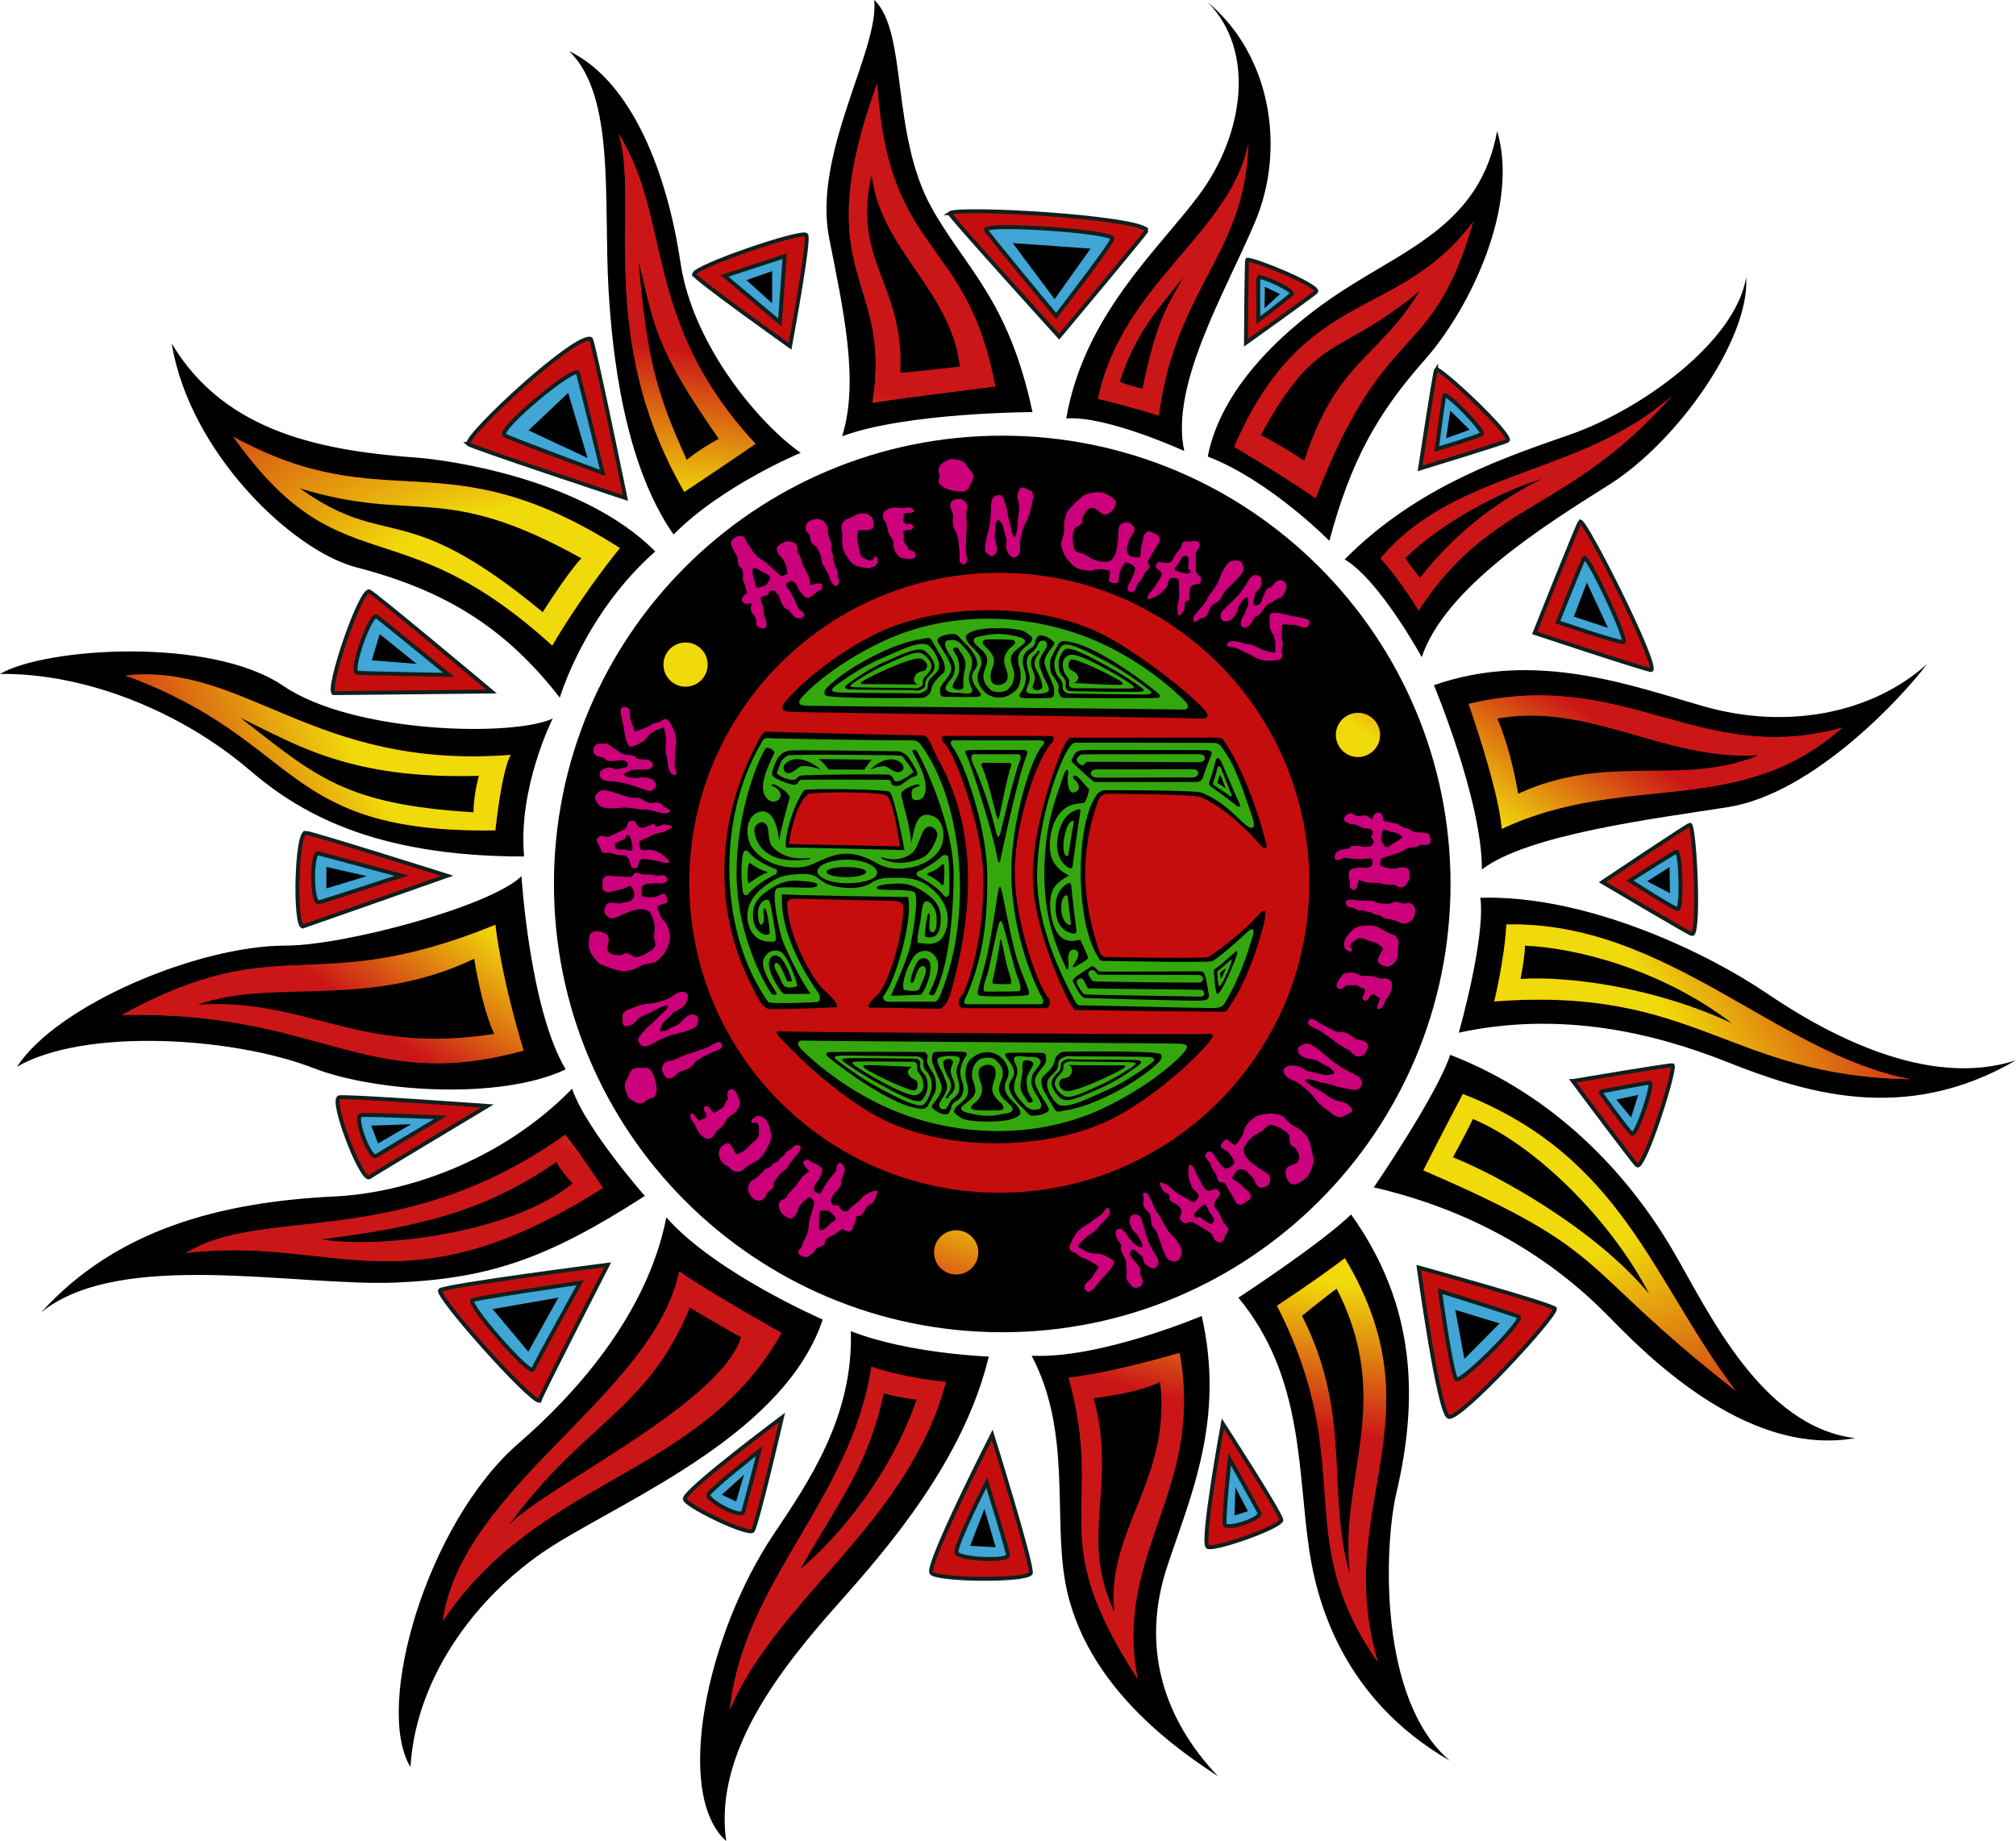 <?xml version="1.0" encoding="UTF-8"?> <svg xmlns="http://www.w3.org/2000/svg" xmlns:xlink="http://www.w3.org/1999/xlink" xmlns:xodm="http://www.corel.com/coreldraw/odm/2003" xml:space="preserve" width="195.071mm" height="178.141mm" version="1.1" style="shape-rendering:geometricPrecision; text-rendering:geometricPrecision; image-rendering:optimizeQuality; fill-rule:evenodd; clip-rule:evenodd" viewBox="0 0 195.2 178.259"> <defs> <style type="text/css"> .str0 {stroke:#0F1F1B;stroke-width:0.381;stroke-miterlimit:4} .fil6 {fill:none} .fil0 {fill:black} .fil3 {fill:#32A80D} .fil7 {fill:#41A5D5} .fil1 {fill:#C60D0E} .fil4 {fill:#CA1317} .fil2 {fill:#CC007B} .fil5 {fill:url(#id0)} </style> <radialGradient id="id0" gradientUnits="userSpaceOnUse" gradientTransform="matrix(0.939 0.939 -1.327 2.22045E-16 121 -6)" cx="98.4" cy="86.807" r="62.358" fx="98.4" fy="86.807"> <stop offset="0" style="stop-opacity:1; stop-color:#F0DA0B"></stop> <stop offset="0.651" style="stop-opacity:1; stop-color:#F0DA0B"></stop> <stop offset="0.929" style="stop-opacity:1; stop-color:#CB1617"></stop> <stop offset="1" style="stop-opacity:1; stop-color:#CB1617"></stop> </radialGradient> </defs> <g id="Layer_x0020_1">  <g id="_841022208"> <path class="fil0" d="M65.22 51.756c4.689,-4.756 12.307,-7.911 12.307,-7.911 -3.86,-2.68 -10.442,-10.305 -11.645,-18.443 -1.248,-8.442 -4.612,-17.477 -10.771,-20.452 4.504,4.375 3.305,14.425 3.815,23.17 0.362,6.201 1.529,16.836 6.294,23.636zm19.439 -51.756l0 0 -0.013 0c0.522,4.794 -5.975,14.845 -4.366,23.025 1.366,6.949 2.936,13.846 1.262,19.214 6.234,-2.309 18.432,-2.337 18.432,-2.337 -2.333,-10.951 -6.496,-13.911 -9.772,-19.792 -3.977,-7.14 -2.283,-16.96 -5.543,-20.11zm-50.132 54.94l0 0c-6.283,-1.622 -16.194,-11.186 -17.898,-21.671 5.223,8.726 14.779,10.386 23.914,11.06 2.202,0.163 15.705,1.813 22.905,9.066 -6.88,6.063 -9.245,14.156 -9.245,14.156 -5.021,-6.457 -10.689,-10.291 -19.676,-12.61zm16.219 27.988l0 0c-0.615,-6.651 2.773,-13.356 2.773,-13.356 -3.713,1.768 -19.224,1.504 -26.087,-3.16 -7.058,-4.797 -23.052,-3.711 -27.432,-1.159 8.53,-0.088 17.73,3.806 24.134,9.289 4.719,4.04 11.893,8.402 26.612,8.387zm86.914 -19.302l0 0c2.283,-6.743 11.835,-12.722 18.139,-16.689 6.62,-4.167 13.642,-14.106 13.277,-20.093 -1.052,6.319 -10.236,12.823 -16.867,15.167 -5.956,2.105 -14.861,4.904 -22.011,12.155 3.394,2.013 7.462,9.46 7.462,9.46zm1.183 2.717l0 0c9.894,-3.458 19.221,0.087 26.178,2.064 7.873,2.238 16.123,0.762 21.541,-4.085 -2.372,3.181 -11.008,12.525 -19.25,13.828 -6.995,1.106 -19.36,2.619 -23.826,6.036 0.025,-6.648 -4.643,-17.843 -4.643,-17.843zm-24.177 -22.673l0 0c-1.391,-6.403 3.929,-15.279 6.838,-22.136 3.054,-7.2 1.506,-16.263 -4.556,-21.307 4.678,4.726 3.459,12.849 -0.833,18.634 -3.921,5.285 -11.146,11.619 -12.874,21.654 3.936,-0.286 11.425,3.155 11.425,3.155zm14.049 8.699l0 0c0,0 -5.713,-5.825 -11.777,-8.165 1.411,-7.22 8.272,-12.932 12.907,-15.964 6.469,-4.232 13.487,-6.608 15.115,-15.543 2.173,7.219 -2.636,17.206 -6.98,22.112 -4.6,5.196 -7.171,9.746 -9.265,17.56zm-49.051 75.396l0 0c0,0 -10.427,-4.516 -15.144,-9.89 -1.901,9.661 -9.159,17.416 -14.312,21.881 -8.823,7.644 -14.032,25.464 -10.465,31.341 0.538,-9.021 6.829,-17.158 14.126,-21.646 7.622,-4.686 22.167,-10.881 25.794,-21.686zm33.364 23.869l0 0c2.282,-6.862 5.6,-14.178 3.332,-24.214 0,0 -9.832,4.169 -16.472,3.851 3.85,7.252 2.107,15.462 3.248,21.875 1.867,10.494 11.682,16.753 14.814,18.86 -5.354,-5.626 -7.505,-12.605 -4.921,-20.372zm22.179 -7.08l0 0c2.134,-9.081 1.922,-18.139 -4.388,-26.961 -3.064,2.948 -10.914,8.057 -10.914,8.057 6.391,7.701 5.709,16.928 6.884,24.577 0.723,4.699 3.127,14.234 13.592,20.253 -6.965,-5.906 -6.36,-20.88 -5.174,-25.926zm26.819 -23.392l0 0c3.407,5.847 8.521,16.974 17.585,18.087 -10.795,1.892 -20.738,-8.625 -24.077,-12.008 -5.232,-5.301 -12.6,-9.982 -22.511,-12.273 0,0 6.194,-9.075 7.39,-12.836 10.117,3.911 17.233,11.512 21.613,19.03zm8.938 -25.052l0 0c-5.335,-3.629 -17.105,-9.491 -27.629,-9.182 0.518,3.913 -2.087,13.062 -2.087,13.062 9.943,-2.145 18.946,0.057 25.873,2.796 7.368,2.913 17.193,6.227 28.079,-0.128 -8.676,2.85 -18.64,-2.743 -24.235,-6.548zm-115.566 9.302l0 0c1.24,3.788 7.038,10.387 7.038,10.387 -9.35,6.022 -14.937,7.96 -23.873,8.377 -9.8,0.456 -26.881,-3.328 -34.574,2.892 7.27,-8.026 17.337,-10.687 28.442,-11.222 6.81,-0.328 16.092,-3.384 22.968,-10.433zm19.513 43.143l0 0c3.508,-5.232 7.711,-11.457 7.473,-19.664 5.581,2.188 13.356,2.46 13.356,2.46 -2.413,10.003 -9.712,18.469 -14.523,23.868 -5.7,6.396 -12.117,14.528 -10.906,23.041 -5.106,-4.603 -1.901,-20.008 4.599,-29.704zm-44.517 -45.121l0 0c5.788,2.254 17.985,3.157 24.38,0.107 -3.486,-5.826 -4.282,-18.706 -4.282,-18.706 -2.92,2.896 -17.098,6.722 -22.839,6.725 -8.534,0.005 -22.155,5.78 -25.999,11.726 6.494,-3.773 20.884,-2.912 28.741,0.148zm110.054 -17.843l0 0c0,23.972 -19.433,43.405 -43.406,43.405 -23.973,0 -43.406,-19.433 -43.406,-43.405 0,-23.972 19.433,-43.406 43.406,-43.406 23.972,0 43.406,19.433 43.406,43.406z"></path> <path class="fil1" d="M96.754 55.461c-16.577,0 -30.014,13.438 -30.014,30.014 0,16.576 13.438,30.014 30.014,30.014 16.577,0 30.015,-13.438 30.015,-30.014 0,-16.576 -13.438,-30.014 -30.015,-30.014z"></path> <path class="fil2" d="M61.837 93.631c0.508,-0.32 1.184,-0.369 1.44,-0.411 0.255,-0.042 0.56,-0.365 0.875,-0.695 0.315,-0.331 0.69,-1.22 0.723,-1.646 0.032,-0.426 -0.227,-1.442 -0.581,-1.695 -0.354,-0.255 -0.675,-1.299 -0.636,-1.415 0.039,-0.117 0.659,-0.252 0.879,-0.34 0.219,-0.089 -0.011,-0.687 -0.149,-0.845 -0.138,-0.158 -0.606,0.153 -0.853,0.234 -0.246,0.081 -1.226,0.091 -1.32,-0.02 -0.15,-0.176 -0.163,-0.901 0.032,-1.063 0.122,-0.102 0.452,-0.167 0.735,-0.177 0.185,-0.006 0.608,-0.067 0.82,-0.022 0.212,0.045 0.727,-0.009 0.778,-0.251 0.051,-0.242 0,-0.255 -0.138,-0.456 -0.125,-0.181 -0.849,0.019 -1.01,-0.051 -0.413,-0.179 -1.027,-0.087 -1.155,-0.099 -0.23,-0.021 -0.475,-0.204 -0.731,-0.163 -0.256,0.042 -0.221,0.321 -0.41,0.384 -0.189,0.062 -1.128,-0.066 -1.397,-0.05 -0.378,0.022 -0.929,-0.166 -1.186,0.044 -0.272,0.222 -0.216,0.44 -0.206,0.672 0.01,0.233 -0.078,0.57 0.135,0.702 0.213,0.131 0.577,0.169 0.752,0.081 0.176,-0.088 0.651,-0.17 0.906,-0.234 0.255,-0.063 0.807,-0.377 0.916,-0.331 0.146,0.062 0.383,0.662 0.369,0.904 -0.015,0.251 -0.16,0.318 -0.305,0.487 -0.144,0.169 -0.843,0.234 -1.098,0.286 -0.279,0.058 -0.749,-0.118 -1.049,-0.033 -0.299,0.085 -0.339,0.294 -0.417,0.549 -0.078,0.255 -0.11,0.408 0.29,0.791 0.4,0.383 1.072,-0.079 1.38,-0.212 0.308,-0.133 1.027,-0.391 1.352,-0.468 0.326,-0.077 0.928,-0.096 1.226,0.133 0.297,0.229 0.5,0.928 0.555,1.289 0.056,0.361 -0.007,0.798 -0.026,1.01 -0.045,0.508 0.231,0.9 0.048,1.197 -0.161,0.261 -1.226,0.925 -1.742,0.952 -0.37,0.019 -0.372,-0.192 -0.826,-0.334 -0.455,-0.142 -0.45,0.196 -0.844,0.161 -0.333,-0.03 -0.876,0.007 -1.105,-0.431 -0.23,-0.439 0.244,-0.991 0.007,-1.408 -0.237,-0.418 -1.061,-0.606 -1.476,-0.417 -0.414,0.189 -0.355,0.692 -0.389,1.245 -0.034,0.554 0.439,1.218 0.819,1.62 0.381,0.401 0.573,0.318 1.15,0.584 0.143,0.066 0.806,0.276 1.254,0.352 0.25,0.043 1.148,-0.119 1.607,-0.408zm-3.173 -20.072l0 0c0.156,0.273 1.31,0.043 1.573,0.044 0.218,0 0.442,0.152 0.508,0.272 0.066,0.12 0.065,0.338 -0.129,0.4 -0.193,0.062 -0.517,0.107 -0.815,0.206 -0.298,0.1 -0.593,-0.267 -0.95,-0.156 -0.334,0.104 -0.502,0.162 -0.672,0.313 -0.169,0.151 -0.158,0.461 0.003,0.704 0.161,0.243 0.744,0.315 0.963,0.313 0.338,-0.003 1.236,0.13 1.569,0.234 0.339,0.106 1.674,0.558 1.889,0.634 0.263,0.093 0.515,0.11 0.749,-0.154 0.342,-0.385 0.097,-0.533 -0.05,-0.774 -0.146,-0.242 -0.973,-0.423 -1.389,-0.301 -0.416,0.122 -0.549,-0.018 -0.813,-0.004 -0.263,0.013 -0.455,-0.108 -0.643,-0.215 -0.14,-0.081 0.127,-0.247 0.317,-0.347 0.457,-0.242 0.604,-0.132 0.991,-0.211 0.23,-0.048 0.516,0.05 0.781,0.007 0.196,-0.032 0.552,-0.044 0.641,-0.356 0.112,-0.393 -0.304,-0.536 -0.574,-0.604 -0.439,-0.11 -0.89,0.042 -1.008,-0.219 -0.138,-0.303 -1.164,-0.172 -1.552,-0.474 -0.398,-0.31 -0.652,-0.369 -0.94,-0.642 -0.256,-0.242 -0.407,-0.255 -0.803,-0.234 -0.395,0.021 -0.582,0.012 -0.758,0.294 -0.142,0.226 -0.188,0.541 0.078,0.797 0.294,0.284 0.857,0.158 1.035,0.471zm15.604 37.603l0 0c0.315,-0.537 0.508,-1.064 0.298,-1.783 -0.145,-0.496 -0.299,-0.987 -0.663,-1.175 -0.231,-0.119 -0.441,-0.227 -0.654,-0.123 -0.745,0.362 -0.519,0.707 -0.294,0.644 0.528,-0.147 0.531,0.32 0.538,0.716 0.007,0.418 -0.011,0.704 -0.423,1.033 -0.499,0.398 -0.842,0.884 -1.187,1.045 -0.449,0.209 -0.432,0.291 -0.632,0.17 -0.181,-0.11 -0.444,-1.172 -0.915,-0.978 -0.23,0.094 -0.588,0.349 -0.68,0.639 -0.168,0.526 0.066,1.22 0.73,1.542 0.393,0.191 0.466,0.56 1.02,0.568 0.524,0.007 0.564,-0.367 1.476,-0.838 0.967,-0.5 1.081,-0.936 1.388,-1.46zm-13.343 -11.846l0 0c0.499,-0.095 0.699,-0.67 1.23,-0.918 0.311,-0.147 0.976,-0.392 1.223,-0.567 0.208,-0.147 1.095,-0.557 1.231,-0.481 0.138,0.077 0.009,0.249 -0.145,0.445 -0.154,0.195 -0.679,0.581 -0.907,0.88 -0.226,0.297 -0.808,0.685 -1.077,1.023 -0.249,0.314 -0.598,0.6 -0.67,0.856 -0.072,0.255 0.103,0.564 0.379,0.716 0.28,0.154 0.863,-0.126 1.069,-0.263 0.321,-0.214 1.276,-0.645 1.673,-0.751 0.41,-0.108 1.861,-0.494 2.025,-0.609 0.295,-0.207 0.522,-0.152 0.603,-0.609 0.117,-0.667 -0.045,-0.64 -0.368,-0.798 -0.319,-0.156 -0.852,0.253 -1.212,0.672 -0.355,0.414 -0.909,0.509 -1.165,0.7 -0.255,0.189 -0.566,0.238 -0.812,0.248 -0.182,0.007 -0.027,-0.349 0.064,-0.596 0.108,-0.293 0.869,-0.846 1.017,-1.099 0.149,-0.254 0.728,-0.396 0.976,-0.63 0.251,-0.235 0.482,-0.53 0.53,-0.875 0.101,-0.725 -0.599,-0.677 -0.92,-0.549 -0.514,0.206 -0.593,0.477 -0.895,0.525 0.205,-0.033 -1.179,0.55 -2.038,0.556 -0.361,0.002 -1.108,0.228 -1.444,0.392 -0.332,0.162 -0.447,0.082 -0.772,0.352 -0.322,0.267 -0.23,0.296 -0.241,0.672 -0.025,0.911 0.258,0.782 0.648,0.708zm9.069 9.675l0 0c-0.233,0.288 -0.665,0.478 -0.753,0.741 -0.087,0.261 -0.403,0.606 -0.815,0.517 -0.409,-0.088 -0.839,-0.622 -0.962,-0.967 -0.238,-0.667 -0.637,-0.797 -0.626,-1.185 0.009,-0.346 0.174,-0.365 0.362,-0.16 0.444,0.482 0.326,0.734 0.773,0.445 0.157,-0.102 0.384,-0.011 0.413,-0.339 0.029,-0.33 -0.137,-0.341 -0.194,-0.508 -0.104,-0.297 0.004,-0.41 0.234,-0.437 0.173,-0.021 0.241,0.091 0.331,0.245 0.089,0.154 0.344,0.476 0.477,0.403 0.223,-0.122 0.086,-0.16 0.535,-0.35 0.44,-0.186 0.385,-0.648 0.685,-0.932 0.157,-0.149 -0.192,-0.547 0.052,-0.828 0.556,-0.639 0.945,0.541 0.999,0.665 0.175,0.396 0.195,0.537 -0.013,0.973 -0.233,0.492 -0.603,0.654 -0.885,0.849 -0.313,0.216 -0.27,0.447 -0.613,0.871zm-2.899 -5.904l0 0c-0.312,0.476 -1.091,0.602 -1.293,0.699 -0.235,0.114 -0.471,0.496 -0.824,0.608 -0.353,0.113 -0.543,-0.075 -0.704,-0.362 -0.161,-0.286 -0.249,-0.449 -0.127,-0.798 0.152,-0.439 0.494,-0.494 0.955,-0.564 0.219,-0.033 0.541,-0.214 0.988,-0.419 0.447,-0.205 1.263,-0.398 1.567,-0.532 0.302,-0.133 0.791,-0.222 1.196,-0.498 0.216,-0.147 0.792,-0.458 0.935,-0.257 0.26,0.368 0.131,0.589 -0.425,0.759 -0.367,0.112 -0.55,0.245 -1.162,0.543 -0.402,0.196 -0.859,0.448 -1.106,0.823zm-7.026 -24.872l0 0c-0.518,0.097 -1.703,0.114 -2.025,-0.214 -0.322,-0.328 -0.645,-0.811 -0.204,-1.217 0.442,-0.405 0.587,-0.272 1.124,-0.183 0.388,0.065 0.859,0.263 1.221,0.363 0.422,0.118 0.787,0.325 1.406,0.27 0.521,-0.047 0.975,0.592 1.459,0.527 0.485,-0.065 0.877,-0.16 1.169,0.261 0.214,0.308 0.872,0.279 0.552,0.626 -0.359,0.388 -1.824,-0.383 -2.459,-0.252 -0.249,0.051 -1.576,-0.305 -2.242,-0.181zm2.413 25.184l0 0c-0.361,0.039 -0.495,-0.112 -1.058,0.052 -0.35,0.101 -0.471,0.507 -0.652,0.947 -0.051,0.123 -0.436,0.416 -0.199,1.201 0.238,0.786 0.392,0.74 0.684,0.964 0.292,0.224 0.57,0.325 0.924,0.258 0.301,-0.057 0.322,-0.373 0.771,-0.457 0.383,-0.071 0.39,-0.039 0.584,-0.572 0.101,-0.278 0.002,-0.99 -0.224,-1.554 -0.177,-0.444 -0.323,-0.895 -0.832,-0.84zm51.724 -49.015l0 0c0.014,-0.123 0.249,-0.469 0.372,-0.541 0.123,-0.072 0.442,0.016 0.485,0.117 0.062,0.145 -0.038,1.041 -0.022,1.107 0.022,0.087 0.156,0.072 0.207,0.173 0.055,0.109 -0.026,0.299 -0.184,0.313 -0.159,0.014 -1.191,-0.158 -1.321,-0.432 -0.055,-0.117 0.449,-0.615 0.463,-0.737zm-2.138 0.079l0 0c-0.025,0.016 -0.255,0.423 -0.114,0.535 0.395,0.314 0.732,0.458 0.375,1.017 -0.216,0.338 -0.742,1.119 -0.864,1.241 -0.291,0.291 -0.416,0.617 -0.336,0.72 0.098,0.125 0.641,-0.183 0.956,-0.325 0.144,-0.065 0.43,-0.321 0.561,-0.469 0.166,-0.188 0.367,-0.387 0.408,-0.572 0.169,-0.761 0.317,-0.683 0.625,-0.644 0.575,0.074 0.47,0.19 0.466,0.855 -0.001,0.173 0.045,0.708 0.045,0.853 0,0.245 -0.223,1.127 -0.192,1.238 0.058,0.209 -0.001,0.703 0.166,0.68 0.225,-0.031 0.333,-0.365 0.491,-0.56 0.116,-0.144 -0.025,-0.469 0.124,-0.766 0.065,-0.13 0.243,-0.051 0.321,-0.144 0.08,-0.094 0.071,-0.483 0.056,-0.7 -0.014,-0.216 0.05,-0.694 0.362,-0.783 0.288,-0.083 0.538,-0.073 0.638,-0.138 0.102,-0.065 0.238,-0.581 0.003,-0.729 -0.441,-0.279 -0.353,-0.384 -0.382,-1.013 -0.009,-0.19 -0.031,-1.069 0.012,-1.235 0.044,-0.166 0.351,-0.412 0.358,-0.615 0.018,-0.49 -0.245,-0.618 -0.884,-0.479 -0.166,0.036 -0.484,-0.083 -0.656,0.018 -0.173,0.101 -0.189,0.499 -0.319,0.643 -0.13,0.145 -0.51,0.613 -0.61,0.809 -0.259,0.512 -0.203,0.53 -0.626,0.6 -0.207,0.034 -0.834,-0.138 -0.984,-0.037zm3.48 5.592l0 0c-0.184,-0.495 1.168,-1.453 1.339,-2.078 0.067,-0.246 0.986,-1.266 1.178,-1.916 0.149,-0.506 0.669,-1.57 1.108,-1.709 0.438,-0.138 1.016,-0.208 1.177,0.369 0.162,0.577 -0.023,0.646 -0.346,1.085 -0.233,0.317 -0.623,0.646 -0.878,0.923 -0.296,0.323 -0.646,0.554 -0.877,1.132 -0.194,0.486 -0.97,0.6 -1.131,1.062 -0.162,0.462 -0.255,0.854 -0.762,0.923 -0.372,0.051 -0.644,0.65 -0.808,0.207zm2.874 -0.97l0 0c-0.202,0.192 -0.331,0.409 -0.202,0.738 0.188,0.479 0.43,0.328 0.713,0.307 0.282,-0.021 0.818,-0.676 0.898,-1.102 0.08,-0.426 0.264,-0.482 0.371,-0.723 0.107,-0.242 0.302,-0.357 0.483,-0.476 0.135,-0.089 0.163,0.225 0.166,0.439 0.009,0.517 -0.156,0.598 -0.26,0.979 -0.062,0.227 -0.278,0.437 -0.36,0.694 -0.06,0.189 -0.21,0.511 0.028,0.733 0.299,0.278 0.615,-0.029 0.797,-0.238 0.297,-0.341 0.366,-0.812 0.652,-0.799 0.333,0.014 0.68,-0.96 1.126,-1.169 0.456,-0.214 0.624,-0.415 0.999,-0.547 0.332,-0.118 0.411,-0.247 0.572,-0.609 0.16,-0.362 0.252,-0.525 0.081,-0.81 -0.137,-0.229 -0.397,-0.412 -0.746,-0.292 -0.387,0.133 -0.529,0.693 -0.888,0.709 -0.315,0.015 -0.633,1.148 -0.752,1.382 -0.1,0.194 -0.336,0.325 -0.473,0.33 -0.138,0.004 -0.331,-0.096 -0.299,-0.296 0.033,-0.201 0.14,-0.51 0.185,-0.82 0.046,-0.31 0.507,-0.408 0.57,-0.776 0.059,-0.345 0.083,-0.521 0.025,-0.74 -0.057,-0.22 -0.338,-0.35 -0.628,-0.317 -0.29,0.034 -0.618,0.521 -0.716,0.717 -0.151,0.303 -0.676,1.043 -0.92,1.293 -0.249,0.254 -1.256,1.24 -1.421,1.396zm4.509 1.229l0 0c0.044,1.009 0.283,0.842 0.44,1.374 0.12,0.407 0.146,0.685 0.11,0.946 -0.064,0.463 0.393,0.798 -1.204,0.291 -0.278,-0.088 -0.962,-0.533 -1.292,-0.533 -0.616,0 -1.61,-0.586 -2.051,-0.181 -0.428,0.392 0.094,0.43 0.412,0.445 0.363,0.016 1.014,0.445 1.292,0.55 0.659,0.247 0.626,0.359 1.045,0.533 0.567,0.235 1.038,0.301 1.995,0.181 0.264,-0.033 0.61,-0.231 0.462,-0.643 -0.12,-0.332 0.152,-0.793 0.022,-1.182 -0.099,-0.297 -0.028,-0.91 -0.033,-1.154 -0.017,-0.813 0.178,-0.38 1.138,-0.445 0.264,-0.018 0.897,0.318 1.127,0.269 0.231,-0.05 0.407,-0.292 0.407,-0.506 0,-0.466 -1.195,-0.475 -1.891,-0.659 -0.545,-0.145 -1.066,-0.259 -1.462,-0.259 -0.524,0 -0.556,0.05 -0.517,0.973zm-62.205 11.619l0 0c-0.153,-0.366 -0.251,-0.89 -0.328,-1.449 -0.1,-0.714 -0.554,-1.818 -0.124,-1.999 0.198,-0.083 0.489,-0.014 0.624,0.179 0.135,0.194 0.069,0.907 0.188,1.143 0.433,0.86 0.108,1.207 0.852,0.877 0.223,-0.1 0.816,-0.272 1.052,-0.477 0.308,-0.27 0.838,-0.199 1.098,-0.438 0.323,-0.296 0.639,-0.054 0.772,0.177 0.481,0.836 0.604,1.296 0.606,1.909 0.002,0.453 -0.115,0.466 -0.087,1.17 0.012,0.298 -0.132,1.063 -0.006,1.404 0.11,0.298 0.277,0.795 -0.251,0.552 -0.544,-0.25 -0.389,-1.393 -0.627,-1.961 -0.128,-0.303 0.018,-1.106 -0.008,-1.397 -0.151,-1.668 -0.283,-1.118 -0.735,-0.997 -0.254,0.068 -0.5,0.199 -0.829,0.468 -0.43,0.352 -0.183,0.507 -1.096,0.938 -0.836,0.395 -0.895,0.384 -1.097,-0.099zm0.464 10.406l0 0c-0.079,0.102 -0.752,-0.122 -0.868,-0.079 -0.116,0.043 -0.531,-0.009 -0.651,-0.087 -0.119,-0.077 -0.186,-0.401 -0.116,-0.485 0.102,-0.121 0.945,-0.438 0.997,-0.482 0.067,-0.059 -0.006,-0.172 0.06,-0.263 0.073,-0.099 0.278,-0.112 0.363,0.023 0.085,0.135 0.4,1.133 0.214,1.373zm1.327 -1.148l0 0c0.159,-0.07 0.628,-0.33 0.76,-0.389 0.223,-0.1 1.12,-0.256 1.209,-0.33 0.168,-0.138 0.642,-0.286 0.553,-0.429 -0.12,-0.193 -0.469,-0.155 -0.711,-0.22 -0.179,-0.048 -0.418,0.214 -0.75,0.199 -0.145,-0.006 -0.145,-0.2 -0.263,-0.235 -0.118,-0.034 -0.47,0.132 -0.661,0.234 -0.192,0.102 -0.655,0.237 -0.863,-0.011 -0.193,-0.229 -0.286,-0.461 -0.386,-0.527 -0.101,-0.066 -0.628,0.02 -0.667,0.295 -0.075,0.517 -0.207,0.479 -0.768,0.762 -0.17,0.085 -0.964,0.464 -1.133,0.492 -0.169,0.029 -0.519,-0.152 -0.707,-0.076 -0.455,0.184 -0.464,0.476 -0.076,1.002 0.101,0.137 0.121,0.475 0.284,0.593 0.163,0.117 0.532,-0.031 0.717,0.029 0.185,0.059 0.767,0.216 0.987,0.226 0.574,0.028 0.567,-0.031 0.803,0.327 0.116,0.175 0.214,0.818 0.367,0.913 0.024,0.015 0.491,0.06 0.535,-0.114 0.125,-0.489 0.12,-0.855 0.776,-0.757 0.397,0.059 1.323,0.221 1.486,0.283 0.385,0.147 0.733,0.129 0.795,0.014 0.075,-0.141 -0.429,-0.51 -0.686,-0.74 -0.118,-0.106 -0.468,-0.262 -0.657,-0.321 -0.239,-0.075 -0.502,-0.178 -0.688,-0.14 -0.764,0.157 -0.753,-0.011 -0.843,-0.308 -0.167,-0.555 -0.018,-0.506 0.59,-0.774zm15.882 -29.329l0 0c0.077,0.25 0.065,0.684 0.356,0.866 0.503,0.315 0.483,0.631 0.702,1.058 0.132,0.257 0.067,0.712 0.241,0.924 0.27,0.33 0.296,0.619 0.413,0.751 0.154,0.173 0.25,0.75 0.462,1 0.194,0.23 0.288,0.366 0.481,0.212 0.193,-0.154 0.258,-0.37 0.144,-0.606 -0.211,-0.443 0.007,-0.678 -0.173,-0.904 -0.241,-0.304 -0.167,-0.64 -0.279,-0.779 -0.25,-0.312 0.051,-0.541 -0.193,-0.943 -0.17,-0.282 0.049,-0.594 -0.096,-0.914 -0.13,-0.285 -0.318,-0.818 -0.318,-1.26 0,-0.443 -0.251,-0.731 -0.578,-0.904 -0.327,-0.173 -0.721,-0.106 -1.029,0.009 -0.307,0.116 -0.587,0.452 -0.529,0.818 0.058,0.365 0.318,0.423 0.394,0.673zm-5.457 3.136l0 0c0.132,-0.132 0.814,0.376 1.012,0.442 0.297,0.099 0.686,0.387 0.62,0.535 -0.066,0.148 -0.217,0.481 -0.365,0.613 -0.148,0.132 -0.702,0.344 -0.927,0.311 -0.243,-0.036 -0.145,-0.641 -0.275,-0.846 -0.155,-0.247 -0.197,-0.922 -0.065,-1.055zm-1.811 -1.516l0 0c-0.141,-0.209 -0.304,-0.716 -0.304,-0.716 0,0 -0.21,-0.256 0.223,-0.631 0.433,-0.376 0.997,-0.294 1.139,0.116 0.139,0.398 0.349,0.536 0.562,0.923 0.244,0.442 0.758,0.921 1.162,1.123 0.404,0.202 1.343,1.297 1.747,1.47 0.173,0.029 0.512,-0.155 0.599,-0.242 -0.022,-0.13 -0.154,-1.132 -0.538,-1.478 -0.318,-0.287 -0.421,-0.473 -0.508,-0.82 -0.086,-0.346 0.361,-0.554 0.707,-0.727 0.346,-0.173 0.919,-0.019 1.08,0.117 0.4,0.338 0.04,0.771 0.3,1.001 0.26,0.231 0.349,1.116 0.753,1.689 0.181,0.325 0.374,0.729 0.415,1.36 0.087,0 0.783,-0.263 1.014,-0.147 0.231,0.116 0.098,0.419 0.069,0.563 -0.684,0.252 -0.597,0.516 -1.202,0.765 -0.302,0.125 -0.474,-0.066 -0.825,-0.486 -0.433,-0.519 -0.216,-0.58 -0.533,-0.897 -0.318,-0.317 -0.529,-0.219 -0.738,-0.054 -0.383,0.305 0.116,0.433 -0.053,0.482 0.444,0.41 0.973,1.727 1.029,1.866 0.173,0.433 0.312,0.275 0.543,0.563 0.231,0.289 0.098,0.483 -0.277,0.544 -0.694,0.112 -1.013,-0.848 -1.276,-0.883 -0.361,-0.048 -0.403,-0.409 -0.576,-0.669 -0.173,-0.26 -0.086,-0.552 -0.404,-0.812 -0.173,-0.231 -0.152,-0.31 -0.47,-0.31 -0.318,0 -0.283,0.103 -0.398,0.334 -0.116,0.231 -0.203,0.117 -0.52,0.203 -0.318,0.086 -0.182,0.56 -0.034,0.842 0.249,0.473 0.004,0.797 0.257,1.249 0.127,0.226 0.131,0.518 0.135,0.803 0.003,0.22 -0.385,0.274 -0.567,0.191 -0.171,-0.078 -0.452,-0.194 -0.435,-0.473 0.027,-0.469 -0.032,-0.557 -0.247,-0.821 -0.32,-0.394 -0.297,-0.522 -0.181,-1.099 -0.347,0.033 -0.532,0.104 -0.746,-0.028 -0.209,-0.128 -0.251,-0.408 -0.135,-0.589 0.115,-0.181 0.303,-0.274 0.419,-0.373 0.093,0.185 -0.384,-1.462 -0.401,-1.27 0.039,-0.433 0.047,-0.698 -0.022,-0.973 -0.066,-0.264 -0.405,-0.326 -0.414,-0.562 -0.02,-0.498 -0.054,-0.708 -0.35,-1.147zm39.988 66.54l0 0c-0.111,-0.337 -0.521,-1.686 -0.585,-1.905 -0.077,-0.268 -0.21,-0.482 -0.561,-0.52 -0.511,-0.054 -0.489,0.231 -0.601,0.491 -0.112,0.26 0.223,1.037 0.564,1.304 0.342,0.268 0.305,0.457 0.47,0.663 0.165,0.206 0.178,0.432 0.2,0.648 0.016,0.16 -0.275,0.04 -0.467,-0.056 -0.463,-0.23 -0.459,-0.414 -0.749,-0.682 -0.172,-0.16 -0.259,-0.448 -0.449,-0.639 -0.141,-0.141 -0.358,-0.423 -0.663,-0.314 -0.385,0.137 -0.259,0.559 -0.157,0.818 0.166,0.421 0.552,0.699 0.409,0.947 -0.166,0.289 0.538,1.046 0.518,1.538 -0.02,0.503 0.08,0.744 0.025,1.138 -0.048,0.349 0.03,0.479 0.278,0.789 0.247,0.309 0.348,0.466 0.681,0.446 0.267,-0.016 0.549,-0.163 0.603,-0.528 0.06,-0.405 -0.37,-0.789 -0.22,-1.115 0.132,-0.286 -0.727,-1.091 -0.88,-1.304 -0.127,-0.178 -0.134,-0.448 -0.074,-0.572 0.059,-0.124 0.238,-0.25 0.401,-0.128 0.163,0.121 0.388,0.358 0.643,0.542 0.254,0.185 0.128,0.638 0.426,0.864 0.279,0.211 0.424,0.313 0.645,0.363 0.221,0.05 0.467,-0.14 0.571,-0.412 0.104,-0.273 -0.177,-0.788 -0.307,-0.965 -0.199,-0.273 -0.613,-1.08 -0.723,-1.413zm21.107 -19.115l0 0c-0.296,-0.221 -0.744,-0.191 -0.974,-0.317 -0.197,-0.107 -0.751,-0.669 -1.32,-0.646 -0.449,0.018 -0.919,-0.207 -1.313,-0.421 -0.597,-0.325 -0.811,-0.397 -1.116,-0.63 -0.462,-0.354 -0.717,-0.33 -0.865,0.095 -0.082,0.233 0.507,0.521 0.752,0.611 0.46,0.17 0.817,0.516 1.1,0.684 0.286,0.17 0.917,0.722 1.344,0.966 0.427,0.245 0.761,0.402 0.915,0.561 0.325,0.333 0.569,0.58 1.014,0.449 0.355,-0.104 0.436,-0.27 0.576,-0.568 0.14,-0.297 0.182,-0.562 -0.114,-0.783zm-1.345 2.971l0 0c0.286,0.118 0.987,0.52 1.004,0.878 0.016,0.354 -0.211,0.694 -0.542,0.762 -0.327,0.069 -0.864,-0.113 -1.358,-0.182 -0.523,-0.073 -1.282,-0.409 -1.718,-0.462 -0.433,-0.051 -1.119,-0.325 -1.395,-0.36 -0.275,-0.035 -0.51,-0.06 -0.502,0.101 0.008,0.16 0.913,0.746 1.178,0.86 0.318,0.137 0.964,0.625 1.302,0.841 0.586,0.375 1.312,0.274 1.734,0.705 0.334,0.341 0.66,0.553 -0.335,0.976 -0.4,0.17 -0.372,0.271 -0.851,0.09 -0.477,-0.181 -0.467,-0.328 -0.834,-0.563 -0.367,-0.235 -1.034,-0.817 -1.25,-1.145 -0.508,-0.775 -1.835,-1.708 -1.691,-1.546 -0.213,-0.24 -0.499,-0.173 -0.964,-0.511 -0.287,-0.209 -0.704,-0.78 -0.022,-1.069 0.33,-0.14 0.722,-0.099 1.076,-0.006 0.355,0.093 0.821,0.525 1.147,0.523 0.328,-0.004 1.325,0.386 1.683,0.325 0.304,-0.051 0.766,-0.103 0.644,-0.268 -0.164,-0.222 -0.408,-0.48 -0.756,-0.607 -0.346,-0.127 -0.775,-0.571 -1.387,-0.655 -0.607,-0.083 -1.291,-0.32 -1.33,-0.683 -0.04,-0.366 -0.155,-0.491 0.526,-0.771 0.476,-0.196 0.557,0.034 0.93,0.172 0.209,0.077 1.476,1.154 1.841,1.465 0.359,0.305 1.426,0.949 1.867,1.132zm-4.245 6.313l0 0c-0.099,-0.227 -0.714,-0.87 -1.201,-1.084 -0.539,-0.237 -0.943,-0.76 -1.114,-0.946 -0.171,-0.185 -0.605,-0.255 -1.049,-0.328 -0.444,-0.074 -1.385,0.112 -1.757,0.322 -0.373,0.21 -1.079,0.982 -1.101,1.412 -0.022,0.43 -0.72,1.269 -0.838,1.302 -0.118,0.033 -0.563,-0.398 -0.754,-0.528 -0.192,-0.13 -0.567,0.39 -0.624,0.589 -0.058,0.199 0.453,0.409 0.652,0.565 0.199,0.156 0.732,0.949 0.69,1.087 -0.065,0.22 -0.662,0.632 -0.902,0.563 -0.15,-0.043 -0.381,-0.277 -0.541,-0.502 -0.105,-0.147 -0.382,-0.459 -0.458,-0.656 -0.077,-0.198 -0.398,-0.587 -0.626,-0.495 -0.229,0.091 -0.212,0.141 -0.306,0.364 -0.084,0.202 0.471,0.682 0.499,0.852 0.072,0.435 0.478,0.885 0.537,0.996 0.106,0.198 0.084,0.501 0.256,0.687 0.172,0.185 0.386,0.002 0.539,0.121 0.153,0.12 0.549,0.956 0.707,1.166 0.221,0.296 0.359,0.85 0.672,0.943 0.331,0.098 0.483,-0.068 0.671,-0.205 0.188,-0.136 0.516,-0.252 0.511,-0.498 -0.005,-0.246 -0.168,-0.564 -0.336,-0.658 -0.168,-0.095 -0.491,-0.436 -0.68,-0.609 -0.189,-0.174 -0.747,-0.45 -0.767,-0.564 -0.027,-0.153 0.346,-0.678 0.554,-0.801 0.217,-0.127 0.351,-0.045 0.57,-0.022 0.218,0.024 0.646,0.558 0.827,0.737 0.197,0.196 0.303,0.677 0.534,0.874 0.232,0.197 0.427,0.114 0.681,0.036 0.254,-0.078 0.398,-0.137 0.503,-0.674 0.104,-0.537 -0.641,-0.83 -0.916,-1.007 -0.275,-0.177 -0.876,-0.619 -1.114,-0.843 -0.239,-0.223 -0.578,-0.703 -0.547,-1.073 0.032,-0.369 0.505,-0.921 0.776,-1.166 0.271,-0.245 0.668,-0.435 0.856,-0.538 0.447,-0.244 0.625,-0.686 0.971,-0.701 0.305,-0.013 1.427,0.486 1.726,0.893 0.214,0.291 0.04,0.409 0.165,0.858 0.125,0.449 0.405,0.259 0.586,0.6 0.154,0.288 0.476,0.711 0.234,1.139 -0.244,0.431 -0.956,0.35 -1.177,0.774 -0.221,0.425 0.064,1.2 0.444,1.434 0.38,0.233 0.766,-0.094 1.246,-0.372 0.479,-0.279 0.779,-1.032 0.909,-1.565 0.13,-0.532 -0.043,-0.643 -0.13,-1.261 -0.022,-0.153 -0.202,-0.81 -0.379,-1.218zm-9.437 8.327l0 0c-0.174,-0.03 -1,-0.652 -1.072,-0.676 -0.095,-0.032 -0.145,0.097 -0.266,0.083 -0.132,-0.015 -0.275,-0.199 -0.213,-0.348 0.062,-0.15 0.721,-0.971 1.048,-0.93 0.14,0.018 0.385,0.76 0.499,0.846 0.114,0.085 0.342,0.503 0.354,0.657 0.012,0.154 -0.23,0.391 -0.35,0.369zm0.729 -1.219l0 0c0.146,0.206 0.431,0.83 0.513,1.036 0.082,0.206 0.477,0.462 0.495,0.682 0.018,0.221 -0.26,0.439 -0.304,0.615 -0.172,0.674 -0.431,0.836 -0.916,0.513 -0.199,-0.132 -0.294,-0.564 -0.438,-0.705 -0.144,-0.141 -1.018,-0.653 -1.206,-0.758 -0.621,-0.347 -0.679,-0.488 -1.157,-0.259 -0.253,0.122 -0.675,-0.302 -0.688,-0.43 -0.013,-0.127 0.115,-0.342 0.174,-0.644 0.063,-0.326 -0.353,-0.655 -0.561,-0.765 -0.208,-0.109 -0.57,-0.32 -0.619,-0.442 -0.049,-0.121 0.107,-0.232 0.018,-0.36 -0.202,-0.293 -0.564,-0.349 -0.639,-0.528 -0.102,-0.243 -0.353,-0.515 -0.277,-0.725 0.056,-0.156 0.474,0.16 0.69,0.223 0.116,0.034 0.821,0.71 1.046,0.845 0.135,0.08 0.656,0.339 0.818,0.437 0.627,0.38 0.688,0.539 1.032,0.071 0.184,-0.252 0.33,-0.338 -0.317,-0.914 -0.156,-0.139 -0.249,-0.426 -0.348,-0.675 -0.078,-0.196 -0.183,-0.585 -0.176,-0.745 0.015,-0.35 -0.019,-0.987 0.143,-1.005 0.133,-0.016 0.381,0.267 0.518,0.676 0.058,0.173 0.552,1.062 0.774,1.44 0.371,0.63 0.672,0.412 1.168,0.235 0.178,-0.063 0.469,0.375 0.473,0.405 0.028,0.193 -0.444,0.658 -0.51,0.864 -0.135,0.421 -0.091,0.381 0.292,0.914zm17.365 -26.441l0 0c-0.268,-0.466 -0.601,-0.305 -1.427,-0.839 -0.826,-0.532 -1.207,-0.405 -1.725,-0.388 -0.517,0.017 -0.968,0.121 -1.401,0.623 -0.297,0.344 -0.587,0.693 -0.592,1.069 -0.004,0.241 -0.006,0.461 0.143,0.589 0.533,0.46 0.702,0.107 0.572,-0.053 -0.301,-0.368 0.034,-0.588 0.319,-0.781 0.304,-0.205 0.521,-0.326 0.934,-0.147 0.514,0.224 1.046,0.279 1.332,0.498 0.381,0.294 0.44,0.237 0.437,0.478 -0.003,0.221 -0.749,0.99 -0.369,1.339 0.189,0.173 0.583,0.395 0.879,0.341 0.546,-0.1 1.032,-0.687 0.954,-1.494 -0.046,-0.467 0.237,-0.729 -0.054,-1.235zm1.282 -3.386l0 0c0.347,0.129 0.502,0.538 0.452,0.863 -0.05,0.324 -0.186,0.701 -0.497,0.901 -0.312,0.2 -0.686,0.276 -1.071,0.058 -0.385,-0.218 -0.941,-0.316 -1.253,-0.343 -0.35,-0.031 -0.514,-0.375 -0.843,-0.365 -0.469,0.014 -0.521,-0.36 -0.916,-0.296 -0.176,0.029 -0.433,-0.201 -0.816,-0.14 -0.286,0.046 -0.383,-0.261 -0.872,-0.294 -0.261,-0.018 -0.417,-0.18 -0.457,-0.423 -0.039,-0.243 0.125,-0.258 0.421,-0.315 0.322,-0.062 0.872,0.138 1.098,0.09 0.173,-0.038 0.436,0.082 0.857,0.008 0.269,-0.046 0.634,0.233 0.922,0.245 0.48,0.019 0.745,0.192 1.267,-0.091 0.301,-0.164 0.673,0.059 0.929,0.115 0.256,0.056 0.434,-0.142 0.781,-0.012zm-1.711 -5.772l0 0c-0.232,0.21 -0.674,0.407 -0.771,0.277 -0.097,-0.13 -0.312,-0.425 -0.353,-0.619 -0.042,-0.194 0.045,-0.781 0.184,-0.96 0.15,-0.194 0.63,0.189 0.873,0.177 0.291,-0.014 0.9,0.282 0.95,0.462 0.05,0.18 -0.728,0.524 -0.882,0.664zm3.651 -0.52l0 0c-0.114,-0.561 -0.363,-0.504 -0.363,-0.504 0,0 -0.522,-0.106 -0.774,-0.087 -0.527,0.042 -0.611,-0.147 -1.054,-0.375 -0.21,-0.107 0.031,0.042 -0.231,-0.03 -0.273,-0.075 -0.5,-0.212 -0.858,-0.459 0.158,0.11 -1.51,-0.285 -1.303,-0.275 -0.029,-0.149 -0.017,-0.358 -0.118,-0.548 -0.102,-0.189 -0.365,-0.29 -0.58,-0.172 -0.22,0.122 -0.25,0.319 -0.391,0.636 -0.446,-0.384 -0.546,-0.467 -1.047,-0.382 -0.335,0.057 -0.441,0.065 -0.835,-0.189 -0.237,-0.152 -0.475,0.035 -0.627,0.147 -0.161,0.117 -0.305,0.481 -0.112,0.587 0.25,0.137 0.506,0.278 0.766,0.278 0.518,0.001 0.68,0.374 1.214,0.39 0.319,0.009 0.798,0.124 0.717,0.443 -0.08,0.319 -0.223,0.339 -0.078,0.553 0.144,0.214 0.252,0.235 0.095,0.511 -0.156,0.277 -0.215,0.219 -0.501,0.257 -0.383,0.148 -0.595,-0.07 -0.906,-0.048 -0.312,0.023 -0.647,-0.119 -0.867,0.173 -0.159,0.211 -1.152,0.017 -1.395,0.677 -0.132,0.357 -0.027,0.568 0.338,0.509 0.365,-0.059 0.295,-0.258 0.757,-0.196 0.148,0.019 1.556,0.206 2.131,0.021 -0.04,0.172 0.317,-0.2 0.395,0.283 0.042,0.263 0.023,0.496 -0.41,0.616 -0.433,0.12 -0.378,-0.098 -1.043,0.024 -0.539,0.098 -0.789,0.155 -0.828,0.479 -0.081,0.649 0.192,0.703 0.075,1.424 0.112,0.096 0.311,0.36 0.524,0.216 0.214,-0.144 0.328,-0.88 0.37,-0.956 0.57,0.274 1.016,0.305 1.389,0.307 0.697,-0.07 1.512,0.287 1.841,0.174 0.328,-0.113 0.528,0.413 1.019,0.231 0.197,-0.073 0.613,-0.496 0.632,-0.883 0.02,-0.387 0.059,-0.878 -0.285,-0.973 -0.344,-0.095 -0.556,-0.097 -0.963,0.04 -0.49,0.164 -1.427,-0.213 -1.552,-0.259 -0.033,-0.118 -0.026,-0.504 0.085,-0.641 0.349,-0.266 1.764,-0.546 2.139,-0.798 0.374,-0.253 0.583,-0.349 1.088,-0.344 0.442,0.004 0.396,-0.303 0.811,-0.228 0.426,0.077 0.852,-0.066 0.737,-0.627zm-4.688 13.559l0 0c-0.279,0.063 -0.676,-0.196 -1.048,-0.238 -0.54,-0.062 -0.712,0.09 -1.053,-0.053 -0.304,-0.128 -0.622,-0.339 -1.136,-0.277 -0.451,0.055 -0.554,0.14 -0.786,0.473 -0.073,0.104 -0.821,0.982 -0.056,1.117 0.341,0.06 0.494,-0.415 0.69,-0.362 0.378,0.102 0.731,-0.172 1.107,0.094 0.388,0.275 0.35,0.142 0.569,0.266 0.13,0.073 -0.01,0.448 -0.095,0.598 -0.085,0.151 -0.144,0.264 -0.038,0.399 0.143,0.181 0.296,0.217 0.497,-0.019 0.113,-0.132 0.035,-0.278 0.335,-0.418 0.3,-0.14 0.342,0.098 0.516,0.181 0.5,0.238 0.212,0.264 0.029,0.889 -0.078,0.266 0.029,0.4 0.341,0.237 0.353,-0.185 0.247,-0.599 0.712,-1.145 0.242,-0.285 0.482,-0.932 0.329,-1.327 -0.152,-0.396 -0.635,-0.48 -0.914,-0.416zm-57.575 18.289l0 0c-0.11,0.251 -0.545,0.399 -0.714,0.633 -0.281,0.389 -0.572,0.514 -0.625,1.106 -0.03,0.341 -0.422,0.528 -0.61,0.709 -0.188,0.182 -0.122,0.44 -0.422,0.657 -0.3,0.217 -0.726,0.12 -0.969,-0.102 -0.242,-0.222 -0.481,-0.543 -0.475,-0.913 0.006,-0.37 0.15,-0.724 0.545,-0.925 0.394,-0.201 0.784,-0.609 0.979,-0.854 0.22,-0.275 0.597,-0.22 0.771,-0.5 0.248,-0.399 0.588,-0.235 0.753,-0.598 0.074,-0.163 0.406,-0.25 0.568,-0.602 0.12,-0.263 0.429,-0.175 0.728,-0.564 0.159,-0.208 0.382,-0.248 0.606,-0.146 0.225,0.102 0.146,0.248 0.03,0.525 -0.127,0.302 -0.598,0.649 -0.683,0.865 -0.064,0.164 -0.309,0.319 -0.482,0.709zm37.126 6.464l0 0c0.39,0.356 1.118,1.291 1.049,1.745 -0.068,0.455 -0.258,1.005 -0.848,0.897 -0.59,-0.108 -0.571,-0.304 -0.824,-0.787 -0.182,-0.348 -0.307,-0.843 -0.445,-1.193 -0.16,-0.407 -0.215,-0.824 -0.632,-1.285 -0.351,-0.387 -0.114,-1.134 -0.458,-1.482 -0.344,-0.347 -0.656,-0.602 -0.496,-1.089 0.117,-0.356 -0.302,-0.864 0.168,-0.817 0.525,0.052 0.793,1.687 1.28,2.115 0.191,0.168 0.706,1.441 1.206,1.898zm-28.744 -65.484l0 0c0.075,-0.192 0.465,-0.219 0.327,0.472 -0.038,0.192 -0.231,0.298 -0.442,0.414 -0.33,0.18 -0.776,0.099 -1.222,0.009 -0.65,-0.13 -0.962,-0.471 -1.231,-0.913 -0.269,-0.442 -0.568,-0.712 -0.51,-1.693 0.058,-0.981 -0.245,-1.193 0.029,-1.655 0.298,-0.502 0.664,-0.385 1.049,-0.654 0.664,-0.465 1.414,-0.33 1.77,0.096 0.192,0.231 0.192,0.683 0.134,0.933 -0.116,0.502 -1.154,0.231 -1.347,0.336 -0.211,0.116 -0.134,0.14 -0.202,0.616 -0.051,0.357 0.163,0.847 0.221,1.405 0.046,0.447 0.259,0.577 0.587,0.741 0.308,0.154 0.664,0.337 0.837,-0.106zm3.319 -0.856l0 0c-0.096,-0.38 -0.508,-0.553 -0.461,-1.01 0.048,-0.473 -0.048,-0.375 -0.048,-0.626 0,-0.15 0.394,-0.211 0.568,-0.211 0.173,0 0.3,-0.004 0.365,-0.164 0.088,-0.213 0.044,-0.363 -0.26,-0.423 -0.171,-0.034 -0.26,0.105 -0.529,-0.087 -0.269,-0.192 -0.082,-0.347 -0.096,-0.539 -0.039,-0.552 0.125,-0.314 0.76,-0.461 0.27,-0.063 0.335,-0.222 0.039,-0.414 -0.335,-0.217 -0.643,0.079 -1.347,-0.058 -0.367,-0.071 -1.049,0.038 -1.318,0.365 -0.269,0.327 -0.106,0.789 0.087,1 0.192,0.212 0.162,0.685 0.308,1.029 0.212,0.5 0.428,0.576 0.471,0.943 0.039,0.327 0.01,0.708 0.318,1.126 0.269,0.365 0.395,0.413 0.798,0.452 0.127,0.012 1.259,0.231 1.001,-0.5 -0.116,-0.327 -0.604,-0.226 -0.655,-0.423zm-7.663 65.425l0 0c-0.149,0.25 -0.733,0.593 -0.91,0.536 -0.177,-0.058 -0.033,-0.896 -0.064,-1.102 -0.047,-0.309 0.034,-0.787 0.196,-0.795 0.162,-0.009 0.526,-0.025 0.711,0.048 0.185,0.072 0.625,0.47 0.697,0.685 0.078,0.233 -0.506,0.421 -0.63,0.629zm3.761 -3.03l0 0c-0.252,0.132 -0.511,0.268 -0.655,0.484 -0.287,0.431 -0.88,0.667 -1.19,1.103 -0.185,0.26 -0.584,0.173 -0.804,-0.071 -0.221,-0.244 -0.158,-0.373 -0.417,-0.371 -0.258,0.002 -0.335,0.08 -0.479,-0.203 -0.143,-0.283 -0.064,-0.301 0.064,-0.56 0.088,-0.401 0.388,-0.456 0.541,-0.729 0.153,-0.271 0.457,-0.472 0.336,-0.816 -0.088,-0.25 0.624,-0.97 0.209,-1.537 -0.225,-0.307 -0.459,-0.337 -0.611,-0 -0.152,0.337 0.052,0.389 -0.256,0.739 -0.098,0.112 -1.032,1.182 -1.197,1.763 -0.121,-0.128 -0.008,0.376 -0.454,0.172 -0.242,-0.111 -0.426,-0.255 -0.286,-0.682 0.139,-0.427 0.291,-0.261 0.558,-0.882 0.216,-0.503 0.308,-0.742 0.059,-0.956 -0.496,-0.426 -0.693,-0.229 -1.227,-0.725 -0.142,0.039 -0.472,0.059 -0.47,0.317 0.002,0.258 0.551,0.76 0.591,0.837 -0.543,0.323 -0.815,0.678 -1.024,0.987 -0.328,0.62 -1.076,1.101 -1.164,1.437 -0.088,0.336 -0.637,0.212 -0.757,0.722 -0.048,0.204 0.074,0.785 0.386,1.015 0.311,0.23 0.699,0.535 0.968,0.301 0.269,-0.234 0.388,-0.41 0.5,-0.824 0.135,-0.499 0.968,-1.071 1.074,-1.149 0.116,0.038 0.434,0.258 0.487,0.425 0.029,0.438 -0.522,1.771 -0.519,2.223 0.003,0.451 -0.192,1.127 -0.475,1.545 -0.248,0.365 -0.046,0.461 -0.337,0.765 -0.3,0.312 -0.348,0.544 0.182,0.76 0.53,0.216 0.663,-0.087 0.663,-0.087 0,0 0.378,-0.145 0.5,-0.365 0.258,-0.463 0.429,-0.357 0.864,-0.6 0.205,-0.116 0.107,-0.446 0.313,-0.624 0.214,-0.186 0.453,-0.299 0.858,-0.461 -0.179,0.072 0.842,-0.637 0.719,-0.471 0.141,0.058 0.308,0.184 0.522,0.205 0.214,0.021 0.444,-0.143 0.464,-0.388 0.021,-0.251 0.45,-0.731 0.263,-1.024 0.567,-0.159 0.692,-0.196 0.898,-0.66 0.138,-0.31 0.19,-0.404 0.62,-0.591 0.257,-0.112 0.58,-1.031 0.571,-1.218 -0.009,-0.199 -0.695,0.096 -0.889,0.198zm24.298 -59.939l0 0c-0.038,0.25 0.03,0.797 -0.172,0.845 -0.202,0.048 -0.839,-0.023 -0.819,-0.254 0.019,-0.231 0.176,-0.83 0.09,-0.917 -0.087,-0.086 -1.161,-0.282 -1.546,-0.089 -0.385,0.193 -1.405,-0.043 -1.77,-0.264 -0.365,-0.221 -0.991,-0.949 -1.144,-1.372 -0.154,-0.424 -0.307,-0.835 -0.23,-1.075 0.077,-0.24 0.335,-0.85 0.277,-1.435 -0.053,-0.529 0.204,-1.381 0.353,-1.579 0.268,-0.355 0.75,-0.834 0.874,-0.928 0.494,-0.38 0.506,-0.584 1.034,-0.733 0.528,-0.148 1.331,-0.258 1.81,0.023 0.478,0.28 0.953,0.457 0.936,0.902 -0.016,0.445 -0.552,1.074 -1.03,1.091 -0.479,0.016 -0.758,-0.644 -1.252,-0.644 -0.492,0 -0.703,0.488 -0.877,0.763 -0.207,0.326 0.096,0.475 -0.234,0.805 -0.33,0.33 -0.518,0.236 -0.667,0.566 -0.207,0.46 -0.09,1.683 0.071,1.942 0.182,0.293 0.655,0.231 1.088,0.501 0.182,0.113 0.543,0.365 0.889,0.48 0.347,0.116 1.06,0.256 1.397,0.102 0.337,-0.153 0.588,-0.685 0.666,-1.002 0.077,-0.318 0.167,-1.059 0.186,-1.386 0.019,-0.327 -0.093,-1.12 0.428,-1.293 0.519,-0.173 0.641,-0.076 0.834,0.107 0.192,0.183 0.361,0.312 0.303,0.61 -0.057,0.298 -0.424,0.627 -0.497,0.894 -0.067,0.245 -0.322,0.88 -0.236,1.082 0.087,0.202 0.082,0.36 0.299,0.486 0.209,0.121 0.849,0.188 0.97,0.089 0.09,-0.073 0.056,-0.695 0.114,-0.945 0.058,-0.25 0.197,-0.7 0.197,-0.892 0,-0.192 0.197,-0.491 0.408,-0.616 0.212,-0.125 0.474,0.104 0.686,0.2 0.211,0.097 0.431,0.147 0.508,0.483 0.072,0.318 -0.343,0.712 -0.491,1.049 -0.106,0.24 -0.64,0.996 -0.668,1.189 -0.029,0.192 0.235,0.289 0.159,0.529 -0.077,0.241 -0.351,0.37 -0.472,0.56 -0.067,0.106 -0.259,0.68 -0.603,0.957 -0.135,0.108 -0.279,0.827 -0.496,0.853 -0.241,0.029 -0.275,0.068 -0.467,-0.086 -0.193,-0.154 -0.011,-0.625 0.123,-0.789 0.135,-0.163 0.27,-0.558 0.347,-0.721 0.117,-0.25 0.207,-0.566 0.171,-0.718 -0.058,-0.243 -0.71,-0.56 -0.933,-0.509 -0.141,0.032 -0.57,0.885 -0.608,1.136zm-14.956 -7.089l0 0c-0.282,-0.24 -0.465,-0.217 -0.79,-0.171 -0.325,0.046 -0.57,0.155 -0.593,0.524 -0.023,0.369 0.247,0.727 0.267,0.989 0.018,0.223 -0.148,0.995 0.182,1.458 0.261,0.366 0.33,0.883 0.366,1.329 0.056,0.678 0.113,0.896 0.084,1.279 -0.043,0.58 0.116,0.781 0.554,0.672 0.239,-0.059 0.158,-0.709 0.099,-0.964 -0.11,-0.478 -0.016,-0.966 -0.03,-1.296 -0.014,-0.332 0.102,-1.162 0.073,-1.653 -0.029,-0.491 -0.08,-0.856 -0.032,-1.072 0.101,-0.455 0.174,-0.793 -0.179,-1.095zm6.174 -1.109l0 0c-0.797,-0.439 -0.842,-0.093 -0.993,0.33 -0.189,0.531 0.2,0.98 0.125,1.593 -0.043,0.354 -0.188,1.065 -0.171,1.363 0.014,0.246 -0.106,1.187 -0.237,1.269 -0.132,0.083 -0.208,-0.099 -0.29,-0.313 -0.083,-0.214 -0.135,-0.835 -0.268,-1.164 -0.132,-0.33 -0.162,-1.026 -0.31,-1.421 -0.139,-0.371 -0.204,-0.828 -0.386,-1.01 -0.181,-0.181 -0.531,-0.148 -0.794,0.049 -0.264,0.198 -0.307,0.861 -0.291,1.108 0.026,0.382 -0.066,1.404 -0.161,1.788 -0.098,0.39 -0.431,1.724 -0.412,1.9 0.033,0.314 -0.105,0.465 0.208,0.713 0.457,0.36 0.508,0.228 0.771,0.046 0.264,-0.181 0.189,-0.768 0.023,-1.23 -0.165,-0.462 0.014,-0.96 -0.019,-1.257 -0.033,-0.297 0.072,-0.586 0.181,-0.805 0.081,-0.164 0.298,0.126 0.455,0.31 0.187,0.219 0.267,1.101 0.399,1.333 0.132,0.231 -0.033,0.762 0.033,1.059 0.066,0.297 0.188,0.6 0.436,0.781 0.521,0.382 0.832,-0.182 0.89,-0.491 0.096,-0.502 -0.083,-0.684 0.033,-0.953 -0.078,0.182 0.164,-1.242 0.624,-2.009 0.198,-0.33 0.426,-1.128 0.475,-1.524 0.049,-0.396 0.188,-0.472 0.138,-0.917 -0.049,-0.445 -0.128,-0.366 -0.458,-0.548zm-6.868 -2.901l0 0c-0.808,-0.144 -0.837,0.015 -1.169,0.173 -0.332,0.159 -0.548,0.361 -0.649,0.707 -0.086,0.294 0.187,0.456 0.058,0.894 -0.11,0.374 -0.142,0.364 0.245,0.779 0.203,0.216 0.881,0.45 1.486,0.505 0.477,0.043 0.945,0.117 1.125,-0.361 0.129,-0.34 0.323,-0.391 0.433,-0.967 0.068,-0.359 -0.239,-0.65 -0.549,-1.01 -0.086,-0.101 -0.173,-0.577 -0.981,-0.722zm14.422 77.141l0 0c0.824,0.419 0.851,0.472 0.594,0.928 -0.195,0.345 -0.55,0.743 -0.944,1.146 -0.503,0.516 -1.098,1.552 -1.504,1.323 -0.187,-0.105 -0.311,-0.377 -0.241,-0.603 0.071,-0.226 0.675,-0.61 0.789,-0.849 0.414,-0.869 0.888,-0.824 0.171,-1.21 -0.215,-0.116 -0.714,-0.479 -1.022,-0.538 -0.402,-0.079 -0.67,-0.541 -1.018,-0.6 -0.432,-0.074 -0.434,-0.473 -0.334,-0.719 0.367,-0.892 0.655,-1.27 1.139,-1.648 0.357,-0.279 0.438,-0.195 0.978,-0.648 0.228,-0.191 0.921,-0.546 1.113,-0.855 0.169,-0.27 0.46,-0.706 0.591,-0.14 0.135,0.583 -0.863,1.16 -1.165,1.696 -0.163,0.288 -0.886,0.664 -1.1,0.864 -1.226,1.141 -0.71,0.908 -0.337,1.191 0.209,0.16 0.464,0.274 0.877,0.369 0.541,0.125 0.513,-0.165 1.413,0.292z"></path> <path class="fil0" d="M107.266 76.855c0.423,0 8.324,0.041 8.989,0.324 2.043,0.867 4.356,2.986 5.779,4.641 0.498,0.579 0.683,0.34 0.54,-0.231 -1.201,-4.756 -2.956,-8.273 -4.003,-9.774 -0.227,-0.325 -0.3,-0.393 -0.685,-0.393 -0.385,0 -13.468,0 -13.929,0 -0.462,0 -0.431,-0.015 -0.816,0.562 -0.385,0.578 -3.132,7.342 -3.14,12.829 -0.008,5.305 3.394,12.136 3.779,12.637 0.385,0.5 0.246,0.307 0.669,0.346 0.423,0.038 13.114,0.169 13.768,0.169 0.654,0 0.522,-0.056 0.831,-0.493 2.093,-2.954 3.399,-8.124 3.455,-8.634 0.093,-0.823 -0.125,-0.853 -0.677,-0.231 -1.759,1.981 -4.479,3.856 -4.825,4.048 -0.346,0.192 -9.513,0.015 -9.897,0.015 -0.385,0 -0.558,-0.249 -0.716,-0.724 -1.654,-4.964 -1.793,-9.42 -0.108,-14.284 0.215,-0.622 0.562,-0.808 0.985,-0.808zm-13.985 20.76l0 0c-0.462,0 -0.632,-0.643 -0.279,-1.048 0.716,-0.821 2.405,-6.1 2.189,-12.121 -0.162,-4.523 -2.79,-11.725 -3.824,-12.537 -0.15,-0.118 -0.302,-0.643 0.072,-0.652 0.468,-0.012 9.855,0.004 10.279,0.004 0.322,0 0.417,0.387 0.13,0.664 -1.294,1.244 -3.603,7.585 -3.593,12.534 0.01,5.283 2.511,11.424 3.233,12.146 0.346,0.346 0.134,1.01 -0.211,1.01 -0.347,0 -7.533,0 -7.994,0zm-14.998 -20.741l0 0c0.981,-0.231 7.04,-0.228 7.561,0.173 0.75,0.578 1.27,4.907 1.27,4.907l-10.736 -0.231c0,0 0.519,-3.867 1.905,-4.848zm1.611 19.099l0 0c-1.206,-1.013 -3.626,-5.466 -3.666,-8.398 -0.115,-0.601 0.759,-0.56 0.759,-0.56l9.4 0.217c0,0 1.031,-0.019 1.077,0.535 0.093,1.685 -1.14,7.33 -2.65,8.703 -0.635,0.577 -0.978,1.086 -0.517,1.109 0.37,-0.069 5.957,0.12 6.626,0.096 0.669,-0.023 1.137,-1.468 1.253,-2 2.586,-9.442 1.85,-16.619 -1.498,-22.46 -0.877,-1.986 -0.913,-1.974 -1.452,-2.011 0.057,0 -14.903,-0.312 -14.903,-0.369 -0.475,0.058 -0.472,0.042 -1.281,1.631 -4.003,7.855 -3.683,16.469 -0.231,23.039 0.376,0.75 0.926,2.183 1.731,2.198 1.51,0.028 6.087,-0.136 6.411,-0.182 0.323,-0.046 -0.164,-0.798 -1.059,-1.549zm-3.381 -27.046l0 0c0.999,0.05 39.173,0.574 39.865,0.654 0.403,0.046 0.842,-0.21 0.231,-0.885 -0.847,-0.936 -4.201,-3.922 -8.581,-6.58 -6.657,-4.041 -17.011,-3.772 -23.088,-0.808 -4.276,2.086 -7.734,5.156 -8.927,6.657 -0.493,0.621 -0.269,0.924 0.5,0.962zm40.15 31.196l0 0c-1.077,0.078 -40.331,-0.185 -41.025,-0.256 -0.403,-0.041 -0.685,-0.01 -0.065,0.657 0.859,0.925 4.405,4.675 8.819,7.277 6.708,3.954 17.212,3.591 23.25,0.549 4.249,-2.141 8.36,-6.064 9.534,-7.58 0.485,-0.627 0.256,-0.703 -0.513,-0.648z"></path> <path class="fil3" d="M103.671 63.878c0.305,-0.272 4.275,1.647 4.896,2.126 0.14,0.108 0.231,0.304 -0.019,0.307 -1.495,0.018 -4.338,-0.197 -4.541,-0.163 0.794,-0.461 0.205,-1.055 -0.269,-1.251 -0.379,-0.156 -0.348,-0.771 -0.067,-1.02zm-0.082 2.627l0 0c0.207,0.179 0.565,0.131 0.9,0.131 0.7,0 4.465,0.056 4.952,0.026 0.487,-0.031 0.41,-0.157 0.045,-0.431 -0.365,-0.274 -1.396,-0.915 -2.825,-1.685 -1.384,-0.745 -2.665,-1.311 -3.166,-1.112 -0.228,0.091 -0.613,0.394 -0.59,0.88 0.015,0.334 0.027,0.77 0.423,1.196 0.395,0.426 0.007,0.776 0.262,0.995zm-21.517 -0.262l0 0c0.379,-0.285 2.024,-1.487 3.573,-2.151 1.549,-0.664 2.783,-1.315 3.605,-1.189 0.515,0.079 1.235,1.074 1.235,1.579 0,0.506 -0.266,0.703 -0.677,1.146 -0.411,0.443 0,0.829 -0.506,1.081 -0.505,0.253 -0.457,0.107 -1.185,0.107 -0.727,0 -5.344,-0.038 -5.85,-0.069 -0.506,-0.032 -0.575,-0.222 -0.196,-0.506zm-0.979 0.799l0 0c0.616,0.038 6.233,0.085 7.119,0.085 0.885,0 0.662,0.131 1.278,-0.177 0.616,-0.308 0.116,-0.731 0.616,-1.27 0.5,-0.539 0.823,-0.662 0.823,-1.277 0,-0.616 -0.712,-1.943 -1.339,-2.04 -1,-0.154 -2.501,0.639 -4.386,1.447 -1.885,0.808 -3.887,2.27 -4.348,2.617 -0.461,0.346 -0.377,0.577 0.239,0.615zm15.209 27.047l0 0c0.173,-0.852 0.451,-2.251 0.522,-2.937 0.028,-0.269 0.089,-0.261 0.161,-0.003 0.078,0.281 0.464,2.362 0.68,2.939 0.216,0.577 0.343,1.175 0.135,1.188 -0.542,0.034 -1.089,0.015 -1.59,-0.033 -0.219,-0.021 -0.082,-0.303 0.092,-1.154zm-0.928 1.919l0 0c0.347,0.019 3.014,0.003 3.244,-0.023 0.39,-0.043 0.101,-0.947 -0.192,-1.65 -0.141,-0.339 -1.177,-4.424 -1.32,-4.806 -0.173,-0.462 -0.274,-0.477 -0.432,0.043 -0.153,0.5 -0.928,4.378 -1.073,4.791 -0.177,0.501 -0.587,1.626 -0.226,1.644zm-15.266 -29.465l0 0c-0.324,0.327 -0.331,0.6 -0.2,0.769 0.299,0.387 9.654,0.261 9.204,0.261 0.385,0 0.562,-0.085 0.831,-0.354 0.27,-0.269 0.177,-0.531 0.393,-0.946 0.216,-0.416 0.762,-0.908 0.993,-1.101 0.231,-0.193 0.194,-0.84 -0.077,-1.363 -0.301,-0.577 -0.869,-1.501 -1.039,-1.785 -0.231,-0.385 -0.364,-0.238 -1.04,-0.139 -3.07,0.45 -7.447,3.017 -9.066,4.656zm10.937 -4.878l0 0c0.506,-0.254 1.007,-0.277 1.35,-0.277 0.343,0 0.595,0.469 0.813,0.671 0.218,0.202 1.267,1.112 1.403,2.094 0.079,0.573 -0.497,0.821 -0.497,1.37 0,0.548 0.416,1.068 0.666,1.385 0.25,0.317 0.342,0.535 -0.188,0.564 -0.53,0.029 -2.809,0.015 -3.215,-0.014 -0.406,-0.029 -0.352,-0.329 -0.352,-0.762 0,-0.433 0.947,-1.106 1.072,-1.827 0.125,-0.721 -1.054,-2.207 -1.248,-2.626 -0.094,-0.202 -0.193,-0.381 0.198,-0.577zm3.046 -0.503l0 0c-0.526,0.243 -0.719,0.359 -0.449,0.907 0.269,0.549 1.167,1.01 1.347,1.79 0.179,0.779 -0.329,0.981 -0.329,1.732 0,0.75 0.569,1.414 1.017,1.674 0.574,0.332 1.455,0.423 2.155,-0.029 0.657,-0.423 0.928,-0.695 0.988,-1.645 0.059,-0.952 -0.24,-0.923 -0.24,-1.79 0,-0.866 0.898,-1.212 1.197,-1.616 0.299,-0.404 0.302,-0.447 -0.53,-1.008 -0.617,-0.417 -4.055,-0.526 -5.157,-0.015zm6.206 0.792l0 0c0.159,-0.269 0.095,-0.42 0.54,-0.42 0.446,0 1.357,0.583 1.261,0.785 -0.198,0.419 -1.077,1.204 -0.949,1.926 0.127,0.721 0.911,2.057 0.911,2.49 0,0.433 0.056,0.81 -0.358,0.839 -0.414,0.029 -2.216,0.076 -2.75,-0.009 -0.181,-0.029 -0.385,-0.165 -0.13,-0.483 0.255,-0.317 0.51,-0.972 0.51,-1.52 0,-0.548 -0.378,-1.101 -0.297,-1.674 0.138,-0.981 0.72,-0.98 0.998,-1.289 0.267,-0.297 0.1,-0.364 0.265,-0.645zm3.614 0.26l0 0c-0.664,-0.161 -1.193,-0.246 -1.424,0.139 -0.17,0.284 -0.412,0.766 -0.712,1.343 -0.16,0.307 -0.13,1.302 0.058,1.573 0.172,0.247 0.374,0.512 0.59,0.928 0.215,0.416 -0.082,0.6 0.141,0.985 0.191,0.33 0.158,0.393 0.543,0.393 -0.449,0 8.531,0.077 9.012,-0.011 0.189,-0.035 0.331,-0.191 -0.027,-0.481 -1.786,-1.447 -5.693,-4.264 -8.18,-4.868zm-25.823 6.117l0 0c1.158,0.05 35.855,0.315 36.447,0.378 0.361,0.038 0.762,-0.22 0.23,-0.791 -0.47,-0.504 -4.293,-4.258 -9.731,-6.302 -6.505,-2.445 -13.631,-2.221 -19.285,0.362 -3.983,1.818 -7.015,4.259 -8.126,5.562 -0.459,0.539 -0.251,0.761 0.465,0.791zm14.677 -5.58l0 0c-0.058,-0.125 -0.54,-0.034 -0.482,0.129 0.114,0.323 0.446,0.652 0.523,1.119 0.08,0.484 0.131,1.022 -0.071,1.426 -0.202,0.404 -0.564,0.926 -0.494,1.088 0.148,0.346 0.943,0.357 1.003,0.105 0.084,-0.352 0.003,-0.616 0.052,-1.106 0.051,-0.502 0.265,-1.025 0.15,-1.516 -0.116,-0.491 -0.552,-0.967 -0.68,-1.245zm-0.407 2.522l0 0c0.083,-0.348 0.17,-0.599 -0.019,-1.155 -0.198,-0.579 -0.828,-1.241 -0.828,-1.703 0,-0.462 0.212,-0.379 0.51,-0.446 0.395,-0.089 0.854,0.156 1.056,0.415 0.202,0.26 1.022,0.964 1.05,1.657 0.029,0.693 -0.346,1.106 -0.317,1.712 0.029,0.606 0.443,0.981 0.298,1.231 -0.188,0.325 -1.044,0.1 -1.321,0.098 -0.804,-0.008 -1.075,-0.04 -1.219,-0.386 -0.144,-0.346 0.69,-1.009 0.789,-1.423zm4.168 13.874l0 0c-0.497,-1.956 -0.985,-3.95 -1.489,-4.994 -0.079,-0.162 0.062,-0.293 0.236,-0.296 0.366,-0.009 2.232,0.022 2.405,0.022 0.173,0 0.286,0.091 0.236,0.222 -0.374,0.992 -1.121,4.823 -1.173,5.03 -0.053,0.211 -0.165,0.21 -0.214,0.016zm0.387 1.306l0 0c0.057,-0.247 1.394,-5.803 1.787,-6.652 0.253,-0.545 0.09,-0.77 -0.102,-0.77 -0.192,0 -4.12,0 -4.313,0 -0.192,0 -0.353,0.257 -0.104,0.828 0.714,1.633 1.569,3.779 2.215,6.539 0.184,0.785 0.33,0.866 0.517,0.055zm-1.429 -18.528l0 0c-0.474,0.045 -0.404,0.392 -0.058,0.709 0.396,0.362 0.854,0.882 0.817,1.369 -0.056,0.725 -0.491,1.146 -0.289,1.867 0.202,0.722 1.456,0.518 1.583,-0.128 0.142,-0.725 -0.274,-1.026 -0.314,-1.727 -0.029,-0.519 0.318,-1.101 0.693,-1.36 0.375,-0.26 0.591,-0.616 0.05,-0.697 -0.36,-0.054 -1.954,-0.082 -2.482,-0.033zm0.086 1.847l0 0c0.099,0.592 -0.298,1.049 -0.346,1.558 -0.065,0.69 0.289,1.068 0.664,1.443 0.375,0.375 1.414,0.288 1.732,-0.058 0.317,-0.346 0.493,-0.476 0.577,-1.27 0.057,-0.549 -0.26,-0.808 -0.318,-1.587 -0.058,-0.779 1.126,-1.299 1.328,-1.617 0.202,-0.317 -0.245,-0.506 -0.837,-0.635 -1.331,-0.289 -1.98,-0.324 -3.607,0.029 -0.424,0.092 -0.664,0.288 -0.346,0.693 0.318,0.404 1.04,0.75 1.154,1.443zm7.594 -0.925l0 0c-0.265,0.105 -0.692,0.888 -0.666,1.452 0.018,0.389 -0.007,0.789 0.453,1.283 0.459,0.494 0.075,0.873 0.332,1.165 0.109,0.123 0.172,0.179 0.451,0.18 0.812,0.005 5.962,0.091 6.528,0.055 0.566,-0.035 0.671,-0.099 0.247,-0.417 -0.424,-0.318 -1.821,-1.27 -3.48,-2.163 -1.608,-0.866 -3.283,-1.788 -3.865,-1.556zm-0.131 4.068l0 0c0.262,0.226 0.277,0.239 0.7,0.239 0.885,0 6.619,0.12 7.234,0.081 0.616,-0.039 0.689,-0.15 0.228,-0.496 -0.462,-0.347 -2.189,-1.668 -3.994,-2.64 -1.751,-0.943 -3.618,-1.907 -4.252,-1.655 -0.288,0.115 -0.882,1.232 -0.854,1.847 0.019,0.423 0.034,0.9 0.535,1.439 0.5,0.539 0.083,0.909 0.404,1.185zm-19.498 -0.97l0 0c-0.275,0.177 -0.192,0.286 0.057,0.288 1.496,0.018 5.011,0.024 5.215,0.058 -0.577,-0.385 -0.205,-1.057 0.135,-1.193 0.578,-0.232 0.619,0.016 0.808,-0.52 0.116,-0.327 -0.29,-0.73 -0.616,-0.808 -0.859,-0.205 -4.928,1.742 -5.599,2.174zm-0.834 0.593l0 0c0.441,0.028 4.656,0.081 5.29,0.081 0.633,0 0.686,0.114 1.127,-0.109 0.441,-0.224 0.044,-0.55 0.402,-0.941 0.359,-0.391 0.667,-0.673 0.667,-1.12 0,-0.447 -0.664,-1.16 -1.113,-1.23 -0.717,-0.112 -1.791,0.464 -3.141,1.05 -1.35,0.586 -3.033,1.648 -3.364,1.899 -0.331,0.252 -0.308,0.342 0.133,0.37zm17.14 -2.559l0 0c0.115,-0.491 0.473,-0.615 0.602,-0.893 0.057,-0.125 0.268,-0.122 0.21,0.043 -0.114,0.323 -0.399,0.479 -0.476,0.946 -0.08,0.484 0.211,0.849 0.413,1.253 0.203,0.404 0.348,0.933 0.319,1.222 -0.029,0.288 -0.819,0.436 -0.934,-0.009 -0.03,-0.117 0.318,-0.624 0.203,-1.115 -0.116,-0.491 -0.453,-0.957 -0.337,-1.447zm-0.444 3.005l0 0c-0.144,-0.25 0.27,-0.625 0.299,-1.231 0.029,-0.606 -0.308,-1.02 -0.279,-1.712 0.029,-0.693 0.582,-0.889 0.789,-1.145 0.413,-0.51 0.282,-0.937 0.856,-0.866 0.221,0.027 0.433,0.308 0.26,0.654 -0.207,0.413 -0.457,0.624 -0.654,1.202 -0.19,0.556 0.186,1.018 0.269,1.366 0.099,0.415 0.741,1.289 0.597,1.635 -0.144,0.346 -1.948,0.421 -2.136,0.096zm9.376 36.465l0 0c-0.67,0.433 -4.734,2.389 -5.594,2.186 -0.326,-0.077 -0.732,-0.479 -0.618,-0.807 0.189,-0.536 0.229,-0.288 0.808,-0.521 0.338,-0.137 0.71,-0.81 0.132,-1.193 0.203,0.034 3.719,0.032 5.215,0.047 0.249,0.002 0.333,0.111 0.058,0.288zm0.833 -0.595l0 0c-0.442,-0.027 -4.656,-0.071 -5.29,-0.07 -0.633,0.002 -0.685,-0.113 -1.126,0.112 -0.44,0.224 -0.043,0.55 -0.4,0.942 -0.357,0.391 -0.666,0.674 -0.664,1.121 0.001,0.447 0.666,1.159 1.116,1.228 0.716,0.11 1.789,-0.468 3.139,-1.056 1.349,-0.59 3.03,-1.655 3.36,-1.906 0.33,-0.252 0.307,-0.343 -0.133,-0.37zm5.882 -28.367l0 0c-0.808,0 -8.309,0.008 -9.233,0.008 -0.923,0 -0.752,0.779 -0.059,0.798 0.693,0.019 8.635,-0.033 9.27,-0.014 0.635,0.019 0.83,-0.793 0.023,-0.793zm-11.649 4.999l0 0c-0.168,0.049 -0.534,0.232 -0.778,1.565 -0.213,1.16 -0.028,1.655 0.148,1.796 0.117,0.094 0.223,0.02 0.238,-0.095 0.024,-0.183 0.464,-2.923 0.511,-3.106 0.049,-0.182 -0.008,-0.192 -0.119,-0.16zm0.882 -5.402l0 0c0.287,0.056 0.396,-0.305 0.513,-0.314 0.299,-0.024 10.284,0.037 10.769,0.037 0.9,0 0.811,-0.785 0.119,-0.785 -0.346,0 -10.726,0.017 -11.165,0.017 -0.439,0 -0.42,0.13 -0.644,0.34 -0.217,0.202 0.131,0.652 0.408,0.706zm7.479 28.761l0 0c0.323,-0.328 0.33,-0.601 0.199,-0.77 -0.3,-0.386 -9.654,-0.242 -9.205,-0.243 -0.385,0.001 -0.561,0.086 -0.83,0.356 -0.269,0.27 -0.176,0.531 -0.391,0.947 -0.214,0.416 -0.76,0.91 -0.991,1.103 -0.231,0.193 -0.193,0.84 0.081,1.362 0.301,0.576 0.871,1.5 1.042,1.783 0.231,0.385 0.363,0.237 1.039,0.137 3.069,-0.456 7.44,-3.032 9.056,-4.675zm-10.927 4.9l0 0c-0.506,0.256 -1.007,0.279 -1.35,0.28 -0.344,0.001 -0.596,-0.468 -0.815,-0.669 -0.218,-0.202 -1.27,-1.11 -1.407,-2.091 -0.08,-0.573 0.495,-0.823 0.494,-1.371 -0.001,-0.548 -0.418,-1.067 -0.668,-1.384 -0.251,-0.317 -0.344,-0.534 0.187,-0.564 0.53,-0.03 2.809,-0.021 3.215,0.007 0.406,0.028 0.353,0.328 0.354,0.761 0.001,0.433 -0.945,1.109 -1.068,1.831 -0.123,0.721 1.058,2.204 1.254,2.623 0.094,0.203 0.194,0.381 -0.196,0.578zm-3.045 0.511l0 0c0.525,-0.245 0.718,-0.361 0.447,-0.909 -0.27,-0.548 -1.169,-1.008 -1.351,-1.786 -0.181,-0.779 0.328,-0.982 0.326,-1.733 -0.002,-0.75 -0.572,-1.413 -1.021,-1.672 -0.575,-0.331 -1.455,-0.42 -2.155,0.033 -0.656,0.425 -0.926,0.697 -0.984,1.647 -0.058,0.953 0.241,0.923 0.243,1.789 0.002,0.865 -0.895,1.214 -1.194,1.619 -0.298,0.405 -0.301,0.447 0.532,1.007 0.618,0.416 4.058,0.518 5.157,0.005zm-6.208 -0.78l0 0c-0.159,0.269 -0.094,0.419 -0.539,0.42 -0.446,0.001 -1.358,-0.58 -1.263,-0.782 0.198,-0.42 1.075,-1.206 0.946,-1.928 -0.128,-0.721 -0.914,-2.055 -0.916,-2.487 -0.001,-0.433 -0.058,-0.81 0.356,-0.84 0.414,-0.03 2.216,-0.081 2.75,0.004 0.181,0.028 0.385,0.164 0.131,0.482 -0.254,0.318 -0.507,0.973 -0.506,1.521 0.001,0.549 0.38,1.1 0.3,1.674 -0.136,0.982 -0.718,0.982 -0.995,1.292 -0.267,0.297 -0.099,0.365 -0.264,0.645zm-3.615 -0.253l0 0c0.664,0.16 1.194,0.244 1.424,-0.141 0.17,-0.284 0.41,-0.766 0.709,-1.345 0.159,-0.307 0.08,-1.278 -0.061,-1.573 -0.13,-0.271 -0.355,-0.569 -0.572,-0.984 -0.329,-0.631 0.015,-0.816 -0.105,-1.022 -0.192,-0.329 -0.218,-0.297 -0.603,-0.296 0.449,-0.001 -8.53,-0.059 -9.012,0.03 -0.188,0.035 -0.33,0.192 0.028,0.481 1.79,1.443 5.702,4.253 8.191,4.851zm25.81 -6.171l0 0c-1.158,-0.046 -35.854,-0.24 -36.448,-0.302 -0.361,-0.038 -0.762,0.221 -0.228,0.792 0.47,0.503 4.302,4.248 9.744,6.281 6.51,2.432 13.635,2.192 19.284,-0.402 3.979,-1.827 7.006,-4.274 8.115,-5.579 0.458,-0.54 0.249,-0.762 -0.467,-0.79zm-3.979 2.096l0 0c0.379,-0.285 0.309,-0.475 -0.197,-0.506 -0.506,-0.03 -5.123,-0.059 -5.851,-0.057 -0.727,0.002 -0.678,-0.144 -1.184,0.109 -0.505,0.254 -0.094,0.639 -0.504,1.083 -0.41,0.444 -0.676,0.641 -0.674,1.147 0.002,0.506 0.723,1.499 1.239,1.577 0.822,0.125 2.054,-0.529 3.603,-1.196 1.548,-0.667 3.19,-1.872 3.569,-2.158zm0.978 -0.802l0 0c-0.616,-0.037 -6.234,-0.071 -7.119,-0.07 -0.885,0.002 -0.662,-0.129 -1.277,0.18 -0.615,0.309 -0.114,0.731 -0.613,1.271 -0.499,0.54 -0.822,0.663 -0.821,1.279 0.001,0.616 0.716,1.942 1.344,2.037 1,0.152 2.499,-0.643 4.383,-1.455 1.884,-0.812 3.881,-2.279 4.343,-2.626 0.461,-0.347 0.376,-0.578 -0.24,-0.615zm6.696 -26.677l0 0c0.05,-0.144 0.098,-0.285 0.141,-0.479 0.043,-0.194 0.118,-0.138 0.172,-0.019 0.053,0.118 0.317,0.846 0.398,1 0.058,0.11 -0.007,0.136 -0.076,0.075 -0.104,-0.091 -0.482,-0.327 -0.592,-0.399 -0.075,-0.05 -0.075,-0.088 -0.044,-0.179zm-0.305 0.411l0 0c0.265,0.174 1.18,0.743 1.431,0.962 0.167,0.146 0.323,0.083 0.182,-0.182 -0.197,-0.372 -0.832,-2.129 -0.962,-2.415 -0.131,-0.286 -0.313,-0.422 -0.417,0.046 -0.104,0.469 -0.217,0.809 -0.339,1.156 -0.076,0.22 -0.078,0.312 0.105,0.432zm1.046 17.769l0 0c-0.026,0.106 -0.247,0.626 -0.334,0.758 -0.089,0.132 -0.111,0.151 -0.133,0.038 -0.021,-0.112 -0.03,-0.222 -0.036,-0.333 -0.006,-0.09 -0.02,-0.127 0.028,-0.155 0.091,-0.054 0.282,-0.23 0.379,-0.317 0.097,-0.088 0.123,-0.097 0.097,0.008zm0.32 -0.741l0 0c-0.263,0.239 -0.78,0.714 -1.028,0.861 -0.129,0.077 -0.092,0.177 -0.077,0.421 0.02,0.301 0.044,0.599 0.1,0.904 0.058,0.305 0.12,0.253 0.359,-0.105 0.238,-0.358 0.837,-1.769 0.908,-2.056 0.071,-0.286 0,-0.263 -0.263,-0.024zm-15.818 -6.402l0 0c-0.142,0.098 -0.529,0.527 -0.374,1.616 0.115,0.808 0.485,1.117 0.693,1.212 0.105,0.049 0.238,-0.02 0.22,-0.111 -0.027,-0.146 -0.306,-2.397 -0.311,-2.551 -0.005,-0.155 -0.134,-0.229 -0.228,-0.165zm16.61 5.73l0 0c0.116,-0.462 0,-0.423 -0.424,-0.038 -0.423,0.385 -1.256,1.149 -1.654,1.385 -0.207,0.123 -0.148,0.285 -0.123,0.678 0.032,0.483 0.07,0.964 0.162,1.454 0.093,0.492 0.192,0.408 0.577,-0.169 0.385,-0.577 1.347,-2.848 1.462,-3.31zm-3.29 4.433l0 0c-0.663,0.099 -10.74,-0.235 -11.356,-0.235 -0.488,0 -0.95,-1.05 -1.183,-1.495 -0.148,-0.281 0.052,-0.372 0.244,-0.564 0.192,-0.192 1,-0.648 1.394,-0.943 0.307,-0.231 0.48,0.136 0.857,0.44 0.036,0.029 9.385,-0.02 9.732,-0.02 0.346,0 0.438,0.118 0.551,0.516 0.127,0.447 0.235,1.173 0.323,1.689 0.081,0.469 -0.15,0.551 -0.562,0.612zm-12.242 -6.756l0 0c0.029,0.167 -0.085,0.335 -0.344,0.276 -0.39,-0.088 -1.474,-0.335 -1.655,-2.062 -0.208,-1.987 0.843,-2.599 1.126,-2.768 0.187,-0.111 0.371,-0.027 0.373,0.254 0.002,0.28 0.454,4.034 0.499,4.301zm-0.38 -6.22l0 0c-0.019,0.193 -0.191,0.244 -0.423,0.097 -0.349,-0.222 -1.332,-0.956 -1.02,-2.905 0.358,-2.241 1.605,-2.599 1.924,-2.694 0.21,-0.062 0.346,-0.077 0.269,0.231 -0.077,0.308 -0.72,4.966 -0.75,5.272zm-0.404 9.293l0 0c0.073,0.553 -0.093,0.826 -0.192,0.616 -0.999,-2.119 -2.179,-4.954 -2.136,-9.351 0.045,-4.54 0.952,-6.705 1.866,-9.408 0.3,-0.888 0.519,-0.39 0.443,-0.135 -0.15,0.499 -0.034,2.011 0.581,1.818 0.733,-0.229 0.472,-0.867 0.039,-1.241 -0.34,-0.293 -0.025,-0.549 0.283,-0.279 0.307,0.269 0.789,0.89 1.106,1.192 0.073,0.069 -0.267,1.211 -0.451,1.318 -0.284,0.166 -1.675,-0.173 -2.656,1.443 -0.764,1.259 -0.943,3.348 -0.269,4.387 0.558,0.861 1.463,1.231 1.463,1.231 0,0 -1.084,0.515 -1.501,1.231 -0.616,1.058 -0.331,3.155 0.289,4.213 0.655,1.119 1.7,0.939 2.251,0.75 0.065,-0.022 0.789,1.675 0.789,1.751 0,0.232 -0.872,0.639 -1.213,0.866 -0.173,0.116 -0.394,0.091 -0.154,-0.231 0.288,-0.385 0.769,-1.27 0.038,-1.405 -0.567,-0.105 -0.649,0.689 -0.577,1.231zm0.429 -19.846l0 0c0.234,-0.445 0.272,-0.725 1.356,-0.725 0.615,0 10.844,0.015 11.375,0.015 0.531,0 0.843,0.077 0.658,0.516 -0.185,0.439 -0.639,1.609 -0.766,2.055 -0.113,0.397 -0.377,0.516 -0.723,0.516 -0.347,0 -9.059,0 -9.443,0 -0.385,0 -0.241,0.113 -0.626,-0.195 -0.385,-0.308 -1.624,-1.443 -1.817,-1.636 -0.192,-0.192 -0.161,-0.265 -0.014,-0.546zm13.77 0.51l0 0c-0.154,0.693 -0.322,1.195 -0.5,1.709 -0.114,0.326 -0.116,0.462 0.154,0.639 0.392,0.258 2.053,1.484 2.424,1.808 0.246,0.215 0.477,0.123 0.27,-0.269 -0.291,-0.55 -1.54,-3.533 -1.732,-3.956 -0.193,-0.423 -0.462,-0.623 -0.616,0.069zm3.026 16.481l0 0c0.579,-0.549 0.87,-0.492 0.596,0.391 -0.254,0.819 -1.055,3.69 -2.609,6.28 -0.264,0.44 -0.425,0.565 -1.052,0.596 -0.782,0.038 -10.362,-0.218 -12.577,-0.255 -0.408,-0.006 -0.669,0.127 -0.95,-0.409 -1.178,-2.251 -3.673,-7.037 -3.666,-12.13 0.007,-5.267 2.145,-11.03 3.052,-12.315 0.385,-0.544 0.432,-0.586 0.876,-0.586 0.444,0 12.717,0.023 13.087,0.023 0.37,0 0.632,0.088 0.85,0.4 1.005,1.44 1.457,2.236 2.98,6.819 0.438,1.319 -0.153,1.238 -0.971,0.445 -1.407,-1.363 -2.155,-2.021 -3.847,-2.816 -0.627,-0.295 -8.949,-0.261 -9.355,-0.261 -0.406,0 -0.684,0.107 -1.028,0.637 -1.918,2.96 -1.907,11.929 0.139,15.303 0.249,0.41 0.244,0.584 0.613,0.584 0.37,0 10.245,0.208 10.578,0.024 0.333,-0.185 1.52,-1.061 3.285,-2.731zm-4.434 5.502l0 0c-0.485,-0.02 -10.584,-0.105 -10.882,-0.136 -0.117,-0.012 -0.411,-1.029 -0.7,-0.98 -0.277,0.048 -0.499,0.26 -0.383,0.505 0.13,0.278 0.543,1.037 0.79,1.066 0.435,0.05 10.875,0.189 11.22,0.216 0.422,0.034 0.432,-0.652 -0.045,-0.672zm-10.309 -0.814l0 0c0.436,0.05 9.835,0.136 10.181,0.12 0.539,-0.024 0.471,-0.711 0.013,-0.73 -0.484,-0.021 -9.487,-0.009 -9.786,-0.04 -0.117,-0.012 -0.315,-0.49 -0.602,-0.441 -0.278,0.048 -0.468,0.305 -0.307,0.524 0.136,0.187 0.256,0.537 0.501,0.566zm-16.058 -10.495l0 0c0.292,-0.073 1.001,-0.406 1.293,-0.789 0.146,-0.128 0.151,-0.082 0.224,0.01 0.108,0.134 0.026,1.791 -0.027,1.883 -0.048,0.084 -0.105,0.106 -0.204,0.04 -0.183,-0.292 -0.945,-0.805 -1.291,-0.915 -0.091,-0.091 -0.14,-0.083 0.005,-0.229zm1.477 2.146l0 0c0.363,0.445 0.598,-0.09 0.549,-0.238 0.05,-0.38 0.017,-2.778 -0.066,-3.272 0.016,-0.297 -0.181,-0.48 -0.577,-0.315 -0.33,0.363 -1.764,1.356 -2.341,1.521 -0.247,0.148 -0.173,0.34 -0.024,0.488 0.626,0.28 2.03,1.155 2.459,1.815zm-9.441 -2.716l0 0c1.058,0 1.955,0.189 1.955,0.469 0,0.281 -0.858,0.508 -1.916,0.508 -1.058,0 -1.916,-0.228 -1.916,-0.508 0,-0.28 0.82,-0.469 1.878,-0.469zm0.132 1.563l0 0c1.597,0 2.89,-0.395 2.89,-1.025 0,-0.631 -1.294,-1.257 -2.89,-1.257 -1.596,0 -2.891,0.511 -2.891,1.141 0,0.63 1.294,1.141 2.891,1.141zm-9.538 -1.854l0 0c0.047,-0.129 0.132,-0.133 0.224,-0.035 0.164,0.173 1.075,0.686 1.479,0.772 0.12,0.026 0.125,0.122 -0.005,0.138 -0.317,0.038 -1.387,0.766 -1.56,0.901 -0.103,0.08 -0.172,0.083 -0.206,-0.029 -0.115,-0.394 -0.058,-1.401 0.067,-1.747zm2.603 0.998l0 0c0.158,-0.067 0.173,-0.461 0.03,-0.511 -1.029,-0.355 -2.255,-1.053 -2.717,-1.736 -0.096,-0.142 -0.405,-0.035 -0.46,0.19 -0.226,0.924 -0.199,2.805 -0.013,3.816 0.048,0.261 0.365,0.336 0.463,0.199 0.519,-0.722 1.86,-1.601 2.697,-1.958zm20.484 7.79l0 0c-0.539,2.376 -1.125,3.641 -0.837,3.91 0.227,0.212 4.618,0.097 4.791,-0.019 0.384,-0.135 -0.55,-1.699 -1.13,-3.675 -0.582,-1.982 -1.357,-6.387 -1.492,-6.657 -0.135,-0.269 -0.067,-0.221 -0.202,0.009 -0.135,0.231 -0.592,4.055 -1.131,6.431zm-2.025 -19.348l0 0c0.435,0.831 2.666,7.812 2.98,9.89 0.148,0.709 0.239,0.707 0.379,-0.003 0.046,-0.233 1.663,-7.957 2.504,-9.909 0.116,-0.269 0,-0.461 -0.27,-0.461 -0.27,0 -5.175,-0.039 -5.464,0.019 -0.288,0.058 -0.277,0.151 -0.129,0.464zm0.15 24.137l0 0c0.384,0 6.598,0 6.887,0 0.807,0 0.231,-0.732 0.036,-1.131 -1.196,-2.457 -2.708,-6.854 -2.716,-11.653 -0.009,-4.838 1.868,-10.947 2.943,-12.162 0.24,-0.271 0.449,-0.606 -0.165,-0.606 -0.352,0 -7.921,-0.011 -8.31,-0.004 -0.542,0.009 -0.301,0.476 -0.19,0.605 1.11,1.294 3.307,7.73 3.386,12.154 0.108,6.055 -0.865,9.195 -1.867,11.69 -0.191,0.475 -0.695,1.108 -0.004,1.108zm-17.857 -1.013l0 0c0.019,0.038 2.67,0.006 2.636,-0.019 -0.761,-0.897 -2.437,-4.271 -2.77,-5.291 -0.327,-1 -1.019,-4.34 -0.566,-4.844 0.336,-0.374 3.605,0.086 3.913,-0.26 0.307,-0.347 -0.351,-0.416 -1.698,-0.531 -1.347,-0.115 -2.267,0.406 -2.977,0.918 -0.618,0.445 -1.339,0.928 -1.47,2.035 -0.055,0.461 0.009,1.3 0.346,1.703 0.422,0.504 0.856,0.714 1.24,0.469 0.075,-0.048 -0.203,-2.548 -0.491,-2.462 -0.312,0.219 0.204,1.278 -0.24,1.565 -0.323,0.209 -0.409,-0.804 -0.377,-1.267 0.062,-0.877 0.704,-1.268 1.033,-1.075 0.143,0.083 0.327,1.286 0.441,1.97 0.115,0.692 0.404,2.013 0.118,2.029 -0.73,0.043 -2.008,0.072 -2.509,-1.622 -0.5,-1.693 0.54,-2.988 1.578,-3.757 1.039,-0.77 1.645,-1.008 2.737,-1.112 2.293,-0.219 2.176,0.282 3.027,0.787 0.851,0.505 3.273,0.833 4.491,0.048 0.818,-0.527 1.235,-0.527 2.759,-0.512 0.816,0.008 1.797,0.045 2.836,0.815 1.039,0.77 2.142,2.119 1.783,3.847 -0.467,2.254 -2.026,1.68 -2.756,1.638 -0.286,-0.017 0.068,-1.453 0.184,-2.145 0.114,-0.683 0.133,-1.719 0.484,-1.871 0.35,-0.152 1.011,0.578 1.073,1.455 0.033,0.462 0.045,1.69 -0.476,1.514 -0.501,-0.169 0.038,-1.593 -0.274,-1.812 -0.189,-0.119 -0.394,1.919 -0.376,2.182 0.011,0.156 0.768,0.316 1.191,-0.189 0.338,-0.403 0.368,-1.474 0.313,-1.933 -0.131,-1.108 -0.988,-1.752 -1.879,-2.314 -0.735,-0.462 -1.483,-0.701 -2.634,-0.624 -0.756,0.05 -1.915,0.156 -1.607,0.503 0.176,0.197 3.28,-0.027 3.616,0.347 0.454,0.505 -0.203,4.187 -0.425,5.216 -0.234,1.085 -1.465,3.899 -1.864,4.78 -0.034,0.026 2.894,-0.071 2.913,-0.109 0.498,-0.489 1.288,-2.709 0.713,-3.321 -0.154,-0.135 -0.438,-0.343 -0.86,-0.074 -0.424,0.269 -1.071,2.271 -0.795,2.248 0.122,-0.009 0.165,0.184 0.465,-0.783 0.29,-0.935 0.697,-0.912 0.854,-0.73 0.314,0.472 -0.327,1.486 -0.534,2.103 -0.084,0.248 -0.779,0.28 -1.509,0.091 -0.343,-0.647 0.656,-3.158 1.318,-3.553 0.617,-0.368 1.506,-0.32 1.91,0.68 0.404,1 -0.607,2.784 -0.792,3.246 0.046,0.162 0.327,0.231 0.511,0.093 1.062,-1.962 1.841,-6.074 1.875,-11.556 0.032,-5.182 -3.403,-11.951 -3.617,-12.083 -0.214,-0.132 -0.442,-0.027 -0.354,0.154 0.28,0.577 1.598,2.676 1.19,4.02 -0.261,0.858 -1.193,0.708 -1.25,0.392 -0.164,-0.919 0.151,-0.893 0.621,-1.081 0.163,-0.066 0.17,-0.142 -0.044,-0.191 -0.214,-0.05 -1.712,0.49 -1.621,0.98 0.196,1.117 0.971,3.426 0.948,4.715 0.281,-0.8 0.311,-3.188 1.938,-2.694 1.419,0.432 1.332,2.199 0.982,3.035 -0.288,0.688 -1.526,2.085 -4.064,2.116 -1.562,0.019 -2.076,-0.544 -3.049,-0.974 -1.616,-0.715 -2.842,-0.547 -4.169,0.016 -1.328,0.563 -1.692,0.894 -3.071,0.843 -2.536,-0.095 -3.814,-1.556 -4.13,-2.231 -0.463,-0.989 -0.437,-2.716 0.82,-3.125 1.617,-0.525 1.928,2.259 1.974,2.79 0.069,-0.785 0.868,-3.637 1.031,-4.241 -0.212,-0.583 -1.309,-1.17 -1.483,-1.227 -0.173,-0.058 -0.485,0.058 -0.09,0.204 0.33,0.122 0.941,0.633 0.573,1.161 -0.256,0.367 -1.02,0.546 -1.472,-0.418 -0.597,-1.272 1.038,-3.928 0.991,-4.066 -0.046,-0.139 -0.446,-0.523 -0.839,-0.408 -1.039,1.616 -2.864,6.769 -2.832,12.198 0.038,6.58 3.276,11.546 3.425,11.628 0.148,0.083 0.412,0.105 0.462,-0.027 0.05,-0.132 -1.674,-2.329 -1.27,-3.329 0.404,-1 1.221,-0.917 1.616,-0.769 0.656,0.245 1.728,3.163 1.632,3.355 -1.324,0.424 -1.419,-0.238 -1.618,-0.675 -0.237,-0.519 -0.729,-1.222 -0.54,-1.503 0.223,-0.281 0.581,0.207 0.92,1.076 0.381,0.975 0.299,0.536 0.646,0.652 0.346,0.114 -0.635,-2.078 -1.059,-2.348 -0.423,-0.269 -0.673,-0.192 -0.828,-0.057 -0.861,0.869 0.762,3.27 1.155,3.598zm2.411 -13.024l0 0c0.293,-0.038 0.223,-0.142 -0.099,-0.111 -1.936,0.188 -2.994,-0.648 -3.413,-1.146 -0.39,-0.463 -0.299,-1.6 -0.471,-1.96 -0.358,-0.751 -1.244,-0.217 -1.244,0.36 0,0.577 0.323,1.478 0.946,2.008 0.623,0.531 1.655,1.195 4.281,0.848zm9.977 -0.554l0 0c-0.722,0.532 -1.639,0.667 -2.463,0.469 -0.214,-0.082 -0.693,-0.195 -0.363,0.035 1.633,0.792 3.512,0.172 4.116,-0.237 0.582,-0.394 1.034,-1.339 1.194,-1.894 0.214,-0.742 -0.904,-1.551 -1.395,-0.432 -0.433,0.988 -0.618,1.711 -1.088,2.058zm-12.131 -0.57l0 0c-0.231,-0.885 0.706,-4.256 1.773,-5.587 1.058,-0.172 7.731,-0.063 8.226,0.164 0.473,0.217 1.462,5.657 1.462,5.657 0,0 -11.424,-0.311 -11.462,-0.234zm0.344 -9.401l0 0c0.495,-0.099 10.251,0.069 10.528,0.069 0.277,0 0.702,0.3 0.841,0.415 0.139,0.116 1.016,1.458 0.993,1.735 -0.023,0.277 -0.241,0.277 -0.472,0.346 -0.231,0.069 -1.155,0.855 -1.362,0.855 -0.208,0 -0.347,0.023 -0.531,-0.069 -0.185,-0.093 -0.185,-0.462 -0.324,-0.508 -0.139,-0.046 -8.288,-0.046 -8.543,-0.023 -0.254,0.023 -0.277,0.323 -0.485,0.439 -0.208,0.116 -0.369,0 -0.577,-0.023 -0.208,-0.023 -1.455,-0.508 -1.616,-0.693 -0.162,-0.185 -0.149,-0.093 -0.149,-0.346 0,-0.254 0.393,-1.365 0.716,-1.689 0.323,-0.323 0.485,-0.409 0.98,-0.508zm2.77 23.462l0 0c0.22,0.315 0.237,0.799 -0.054,0.861 -0.313,0.066 -3.906,0.217 -4.764,0.051 -4.716,-6.58 -5.099,-17.505 -0.779,-24.971 0.17,-0.293 0.215,-0.566 0.646,-0.619 0,0.049 11.419,0.237 14.18,0.229 0.389,-0.001 0.708,0.412 0.701,0.412 3.882,5.253 5.228,15.963 1.913,24.176 -0.079,0.196 -0.273,0.682 -0.562,0.723 0.045,-0.045 -3.289,0.004 -4.544,-0.013 -0.279,-0.003 -0.565,-0.273 -0.41,-0.581 1.102,-1.204 2.888,-7.44 2.37,-9.549 -0.111,0 -12.202,-0.172 -12.202,-0.283 -0.187,2.364 0.853,5.767 3.507,9.565zm-2.364 -22.608l0 0c1.282,-0.212 2.589,0.973 2.589,0.973 0,0 -1.539,-0.585 -2.078,-0.214 -0.472,0.325 -0.985,0.819 -1.353,0.429 -0.419,-0.444 0.064,-1.059 0.841,-1.187zm7.59 0.035l0 0c-0.159,0 -0.759,0.955 -0.759,0.955l-3.478 -0.019c0,0 -0.67,-0.942 -1.002,-0.985 -0.332,-0.043 5.397,0.049 5.239,0.049zm1.975 -0.035l0 0c0.841,0.066 1.246,0.743 0.973,1.039 -0.311,0.336 -0.775,0.231 -1.435,-0.264 -0.561,-0.363 -1.666,0.214 -1.666,0.214 0,0 0.89,-1.072 2.128,-0.99zm-11.117 1.435l0 0c-0.163,-0.133 -0.081,-0.104 -0.032,-0.251 0.049,-0.148 0.308,-1.021 0.503,-1.183 0.195,-0.163 0.101,-0.143 0.52,-0.388 0.208,-0.122 10.527,-0.054 10.835,0.02 0.309,0.074 0.264,0.086 0.411,0.293 0.146,0.207 0.607,0.777 0.752,1.051 0.091,0.172 0.239,0.17 -0.002,0.381 -0.16,0.141 -1.005,0.684 -1.216,0.729 -0.211,0.044 -0.423,0.098 -0.52,-0.095 -0.098,-0.192 -0.164,-0.399 -0.457,-0.503 -0.292,-0.104 -8.226,0 -8.551,0.074 -0.325,0.074 -0.272,0.154 -0.418,0.287 -0.146,0.133 -0.266,0.157 -0.493,0.127 -0.608,-0.079 -1.046,-0.309 -1.331,-0.542zm17.104 30.408l0 0c-0.114,0.491 -0.472,0.615 -0.6,0.894 -0.058,0.125 -0.268,0.122 -0.211,-0.042 0.113,-0.323 0.398,-0.48 0.474,-0.948 0.079,-0.484 -0.213,-0.848 -0.416,-1.252 -0.202,-0.404 -0.349,-0.932 -0.321,-1.221 0.028,-0.288 0.818,-0.438 0.934,0.007 0.03,0.116 -0.317,0.624 -0.2,1.115 0.117,0.491 0.455,0.956 0.34,1.447zm0.493 -2.934l0 0c0.144,0.249 -0.268,0.625 -0.296,1.232 -0.028,0.606 0.31,1.019 0.282,1.712 -0.027,0.693 -0.58,0.89 -0.786,1.146 -0.413,0.51 -0.281,0.938 -0.854,0.868 -0.222,-0.027 -0.434,-0.307 -0.261,-0.654 0.206,-0.413 0.456,-0.624 0.652,-1.203 0.189,-0.556 -0.188,-1.018 -0.272,-1.365 -0.099,-0.415 -0.743,-1.287 -0.6,-1.634 0.144,-0.347 1.947,-0.426 2.136,-0.101zm6.611 4.261l0 0c0.058,0.125 0.54,0.033 0.482,-0.13 -0.115,-0.324 -0.448,-0.651 -0.525,-1.118 -0.081,-0.484 -0.133,-1.022 0.069,-1.427 0.201,-0.404 0.561,-0.927 0.492,-1.088 -0.149,-0.346 -0.944,-0.355 -1.003,-0.104 -0.083,0.353 -0.001,0.616 -0.05,1.106 -0.05,0.502 -0.264,1.026 -0.147,1.516 0.117,0.49 0.554,0.966 0.683,1.244zm0.434 -2.563l0 0c-0.083,0.347 -0.17,0.599 0.021,1.155 0.199,0.578 0.83,1.239 0.831,1.701 0.001,0.462 -0.211,0.379 -0.509,0.447 -0.394,0.089 -0.855,-0.154 -1.057,-0.413 -0.203,-0.259 -1.024,-0.962 -1.054,-1.654 -0.03,-0.693 0.344,-1.107 0.314,-1.713 -0.03,-0.606 -0.445,-0.98 -0.301,-1.231 0.187,-0.326 1.044,-0.102 1.32,-0.1 0.804,0.007 1.075,0.038 1.22,0.383 0.145,0.346 -0.688,1.01 -0.785,1.425zm-3.12 3.354l0 0c0.474,-0.045 0.404,-0.392 0.057,-0.709 -0.396,-0.361 -0.856,-0.88 -0.819,-1.367 0.055,-0.725 0.488,-1.147 0.284,-1.869 -0.203,-0.72 -1.457,-0.514 -1.583,0.132 -0.141,0.725 0.276,1.026 0.317,1.727 0.03,0.519 -0.315,1.101 -0.69,1.362 -0.375,0.261 -0.59,0.617 -0.048,0.697 0.36,0.054 1.954,0.079 2.482,0.028zm-0.09 -1.847l0 0c-0.1,-0.592 0.296,-1.049 0.343,-1.559 0.064,-0.691 -0.291,-1.067 -0.667,-1.442 -0.376,-0.374 -1.415,-0.286 -1.731,0.061 -0.317,0.347 -0.493,0.477 -0.575,1.271 -0.057,0.549 0.261,0.808 0.321,1.586 0.059,0.779 -1.123,1.301 -1.324,1.619 -0.201,0.318 0.246,0.506 0.838,0.633 1.331,0.286 1.981,0.32 3.608,-0.036 0.423,-0.093 0.663,-0.29 0.345,-0.694 -0.319,-0.404 -1.04,-0.749 -1.157,-1.441zm-8.1 -0.089l0 0c-0.306,0.273 -4.278,-1.638 -4.901,-2.116 -0.14,-0.107 -0.231,-0.304 0.019,-0.308 1.496,-0.021 4.338,0.189 4.541,0.154 -0.793,0.463 -0.203,1.056 0.272,1.251 0.378,0.155 0.349,0.769 0.069,1.019zm0.076 -2.627l0 0c0.254,0.218 -0.133,0.569 0.264,0.994 0.396,0.425 0.41,0.86 0.426,1.195 0.023,0.486 -0.362,0.791 -0.589,0.882 -0.501,0.2 -1.782,-0.363 -3.169,-1.106 -1.43,-0.766 -2.462,-1.405 -2.828,-1.678 -0.366,-0.274 -0.443,-0.4 0.044,-0.431 0.486,-0.032 4.251,0.016 4.952,0.015 0.335,-0.001 0.693,-0.049 0.9,0.129zm0.433 3.657l0 0c-0.582,0.232 -2.258,-0.687 -3.869,-1.549 -1.66,-0.889 -3.059,-1.838 -3.484,-2.155 -0.424,-0.317 -0.319,-0.381 0.246,-0.418 0.566,-0.036 5.716,0.016 6.528,0.042 0.228,0.007 0.21,-0.027 0.451,0.18 0.243,0.208 -0.181,0.61 0.335,1.164 0.461,0.494 0.437,0.894 0.455,1.282 0.027,0.565 -0.399,1.348 -0.662,1.454zm0.122 -4.07l0 0c-0.263,-0.225 -0.278,-0.237 -0.701,-0.237 -0.885,0.002 -6.619,-0.106 -7.235,-0.066 -0.615,0.04 -0.689,0.152 -0.226,0.497 0.463,0.346 2.191,1.663 3.999,2.632 1.753,0.939 3.622,1.9 4.256,1.646 0.287,-0.115 0.879,-1.234 0.85,-1.849 -0.02,-0.423 -0.036,-0.9 -0.538,-1.438 -0.502,-0.538 -0.086,-0.908 -0.407,-1.185z"></path> <path class="fil4" d="M54.727 109.88c-15.98,11.373 -29.235,6.779 -36.709,11.444 14.504,-1.742 21.081,5.915 40.349,-6.296 0,0 -2.167,-3.32 -3.639,-5.147zm9.515 -45.531l0 0c0,1.18 0.956,2.136 2.136,2.136 1.179,0 2.135,-0.956 2.135,-2.136 0,-1.179 -0.956,-2.136 -2.135,-2.136 -1.18,0 -2.136,0.956 -2.136,2.136zm-13.542 37.365l0 0c-2.261,-7.419 -2.733,-12.167 -2.733,-12.167 -17.916,7.296 -20.667,0.2 -36.176,8.734 19.268,-0.453 23.63,7.698 38.909,3.433zm-2.738 -21.313l0 0c0.721,-6.422 1.498,-7.307 1.498,-7.307 -19.148,1.487 -25.691,-8.948 -37.319,-7.691 17.239,6.341 14.853,15.303 35.821,14.998zm5.508 -17.892l0 0c0,0 2.503,-4.408 6.548,-9.447 -17.053,-10.867 -22.512,-2.624 -37.434,-10.778 10.465,14.709 15.819,6.487 30.886,20.226zm91.212 34.457l0 0c19.668,-1.499 22.61,7.245 40.326,7.532 -12.848,-2.379 -23.664,-15.348 -39.154,-14.983 -0.164,3.312 -1.172,7.45 -1.172,7.45zm-2.482 -28.81l0 0c0,0 2.928,8.292 3.209,12.103 12.022,-5.646 22.891,-0.888 32.983,-9.809 -13.809,3.86 -20.984,-5.927 -36.192,-2.294zm-75.944 -20.524l0 0c-8.725,-15.143 -4.26,-28.041 -6.366,-34.688 5.223,8.311 2.212,18.134 13.265,30.028 0,0 -1.524,1.073 -6.899,4.661zm54.614 -33.713l0 0c-1.77,8.747 -12.19,13.473 -14.557,24.695 2.936,0.694 5.888,1.627 5.888,1.627 1.641,-12.479 8.354,-15.543 8.669,-26.323zm-6.662 117.08l0 0c0,0 -6.681,1.981 -10.731,2.384 3.609,13.182 -2.547,14.999 6.671,29.169 -2.381,-12.234 6.5,-18.162 4.061,-31.553zm15.142 -59.838l0 0c0,1.179 0.956,2.136 2.136,2.136 1.179,0 2.136,-0.957 2.136,-2.136 0,-1.179 -0.956,-2.136 -2.136,-2.136 -1.179,0 -2.136,0.956 -2.136,2.136zm0.865 50.662l0 0c-2.505,1.937 -6.568,4.601 -6.568,4.601 7.947,15.598 1.183,22.254 9.749,34.475 -4.465,-15.091 6.201,-23.342 -3.182,-39.076zm11.427 -15.898l0 0c15.5,6.089 18.323,18.042 26.398,28.722 -15.79,-12.33 -11.48,-13.249 -30.226,-21.325 0,0 2.27,-4.471 3.829,-7.397zm20.28 -67.638l0 0c-8.642,7.786 -20.934,7.1 -28.246,15.768 2.014,2.246 3.674,5.045 3.674,5.045 7.205,-10.923 14.349,-9.258 24.573,-20.814zm-19.283 -16.814l0 0c-4.047,14.029 -8.402,8.954 -15.261,26.774 0,0 -1.998,-1.472 -7.869,-4.986 6.769,-15.657 15.868,-12.059 23.131,-21.788zm-71.966 144.079l0 0c4.556,-10.811 17.279,-18.077 20.91,-31.74 0,0 -3.751,-0.318 -7.214,-1.464 -1.912,12.782 -12.45,20.861 -13.696,33.203zm4.992 -36.487l0 0c-7.868,14.004 -23.414,13.842 -32.79,27.908 1.799,-13.022 20.391,-21.885 22.896,-33.866 2.987,2.093 9.894,5.958 9.894,5.958zm8.803 -90.05l0 0c0.859,-0.224 11.896,-1.594 11.896,-1.594 -2.769,-14.771 -10.399,-12.406 -11.429,-29.357 -6.873,19.041 1.552,18.475 -0.466,30.95zm8.114 80.113l0 0c-1.179,0 -2.135,0.956 -2.135,2.136 0,1.179 0.956,2.135 2.135,2.135 1.179,0 2.136,-0.956 2.136,-2.135 0,-1.18 -0.956,-2.136 -2.136,-2.136z"></path> <path class="fil5" d="M54.727 109.88c-15.98,11.373 -29.235,6.779 -36.709,11.444 14.504,-1.742 21.081,5.915 40.349,-6.296 0,0 -2.167,-3.32 -3.639,-5.147zm9.515 -45.531l0 0c0,1.18 0.956,2.136 2.136,2.136 1.179,0 2.135,-0.956 2.135,-2.136 0,-1.179 -0.956,-2.136 -2.135,-2.136 -1.18,0 -2.136,0.956 -2.136,2.136zm-13.542 37.365l0 0c-2.261,-7.419 -2.733,-12.167 -2.733,-12.167 -17.916,7.296 -20.667,0.2 -36.176,8.734 19.268,-0.453 23.63,7.698 38.909,3.433zm-2.738 -21.313l0 0c0.721,-6.422 1.498,-7.307 1.498,-7.307 -19.148,1.487 -25.691,-8.948 -37.319,-7.691 17.239,6.341 14.853,15.303 35.821,14.998zm5.508 -17.892l0 0c0,0 2.503,-4.408 6.548,-9.447 -17.053,-10.867 -22.512,-2.624 -37.434,-10.778 10.465,14.709 15.819,6.487 30.886,20.226zm91.212 34.457l0 0c19.668,-1.499 22.61,7.245 40.326,7.532 -12.848,-2.379 -23.664,-15.348 -39.154,-14.983 -0.164,3.312 -1.172,7.45 -1.172,7.45zm-2.482 -28.81l0 0c0,0 2.928,8.292 3.209,12.103 12.022,-5.646 22.891,-0.888 32.983,-9.809 -13.809,3.86 -20.984,-5.927 -36.192,-2.294zm-75.944 -20.524l0 0c-8.725,-15.143 -4.26,-28.041 -6.366,-34.688 5.223,8.311 2.212,18.134 13.265,30.028 0,0 -1.524,1.073 -6.899,4.661zm54.614 -33.713l0 0c-1.77,8.747 -12.19,13.473 -14.557,24.695 2.936,0.694 5.888,1.627 5.888,1.627 1.641,-12.479 8.354,-15.543 8.669,-26.323zm-6.662 117.08l0 0c0,0 -6.681,1.981 -10.731,2.384 3.609,13.182 -2.547,14.999 6.671,29.169 -2.381,-12.234 6.5,-18.162 4.061,-31.553zm15.142 -59.838l0 0c0,1.179 0.956,2.136 2.136,2.136 1.179,0 2.136,-0.957 2.136,-2.136 0,-1.179 -0.956,-2.136 -2.136,-2.136 -1.179,0 -2.136,0.956 -2.136,2.136zm0.865 50.662l0 0c-2.505,1.937 -6.568,4.601 -6.568,4.601 7.947,15.598 1.183,22.254 9.749,34.475 -4.465,-15.091 6.201,-23.342 -3.182,-39.076zm11.427 -15.898l0 0c15.5,6.089 18.323,18.042 26.398,28.722 -15.79,-12.33 -11.48,-13.249 -30.226,-21.325 0,0 2.27,-4.471 3.829,-7.397zm20.28 -67.638l0 0c-8.642,7.786 -20.934,7.1 -28.246,15.768 2.014,2.246 3.674,5.045 3.674,5.045 7.205,-10.923 14.349,-9.258 24.573,-20.814zm-19.283 -16.814l0 0c-4.047,14.029 -8.402,8.954 -15.261,26.774 0,0 -1.998,-1.472 -7.869,-4.986 6.769,-15.657 15.868,-12.059 23.131,-21.788zm-71.966 144.079l0 0c4.556,-10.811 17.279,-18.077 20.91,-31.74 0,0 -3.751,-0.318 -7.214,-1.464 -1.912,12.782 -12.45,20.861 -13.696,33.203zm4.992 -36.487l0 0c-7.868,14.004 -23.414,13.842 -32.79,27.908 1.799,-13.022 20.391,-21.885 22.896,-33.866 2.987,2.093 9.894,5.958 9.894,5.958zm8.803 -90.05l0 0c0.859,-0.224 11.896,-1.594 11.896,-1.594 -2.769,-14.771 -10.399,-12.406 -11.429,-29.357 -6.873,19.041 1.552,18.475 -0.466,30.95zm8.114 80.113l0 0c-1.179,0 -2.135,0.956 -2.135,2.136 0,1.179 0.956,2.135 2.135,2.135 1.179,0 2.136,-0.956 2.136,-2.135 0,-1.18 -0.956,-2.136 -2.136,-2.136z"></path> <path class="fil1" d="M42.602 124.946c-0.247,0.699 8.659,10.683 9.621,10.694 0.109,-0.475 6.621,-13.179 6.621,-13.179 0,0 -16.092,2.062 -16.242,2.485zm2.721 -81.96l0 0c0.309,0.295 15.238,5.234 15.238,5.234 0,0 -3.141,-15.319 -3.356,-15.403 -1.451,-0.562 -11.913,9.097 -11.881,10.169zm-12.504 63.269l0 0c-0.779,0.42 2.079,7.87 2.903,7.755 0.192,-0.159 11.469,-6.923 11.469,-6.923 0,0 -14.031,-1.015 -14.371,-0.832zm127.095 -41.375l0 0c0.449,-0.934 -6.269,-14.217 -6.902,-14.396 -0.176,0.134 -4.414,10.802 -4.414,10.802 0,0 11.246,3.741 11.316,3.595zm-93.608 80.249l0 0c-0.01,0.603 5.846,3.463 6.564,3.106 0.433,-0.55 2.842,-10.985 2.842,-10.985 0,0 -9.391,7.02 -9.406,7.88zm72.751 -109.37l0 0c-0.13,0.168 -1.558,9.598 -1.558,9.598 0,0 8.488,-2.596 8.518,-2.707 0.201,-0.743 -6.434,-6.962 -6.96,-6.89zm-91.468 31.194l0 0c0,0 -11.46,-9.598 -11.835,-9.691 -0.859,-0.215 -4.13,9.363 -3.452,9.852 0.25,0.009 15.287,-0.161 15.287,-0.161zm19.612 -40.41l0 0c-0.053,0.342 9.293,6.984 9.293,6.984 0,0 1.971,-10.531 1.558,-10.793 -0.635,-0.404 -10.736,3.059 -10.852,3.809zm73.073 110.645l0 0c1.115,0.33 10.342,-9.674 10.291,-10.475 -0.585,-0.501 -13.193,-3.983 -13.193,-3.983 0,0 1.931,14.17 2.902,14.458zm-19.511 -112.025l0 0c-0.079,0.172 -0.12,8.027 -0.12,8.027 0,0 6.819,-4.865 6.824,-4.968 0.027,-0.689 -6.258,-3.226 -6.704,-3.059zm31.529 79.51l0 0c0,0 6.131,8.215 6.253,8.201 0.821,-0.095 3.695,-9.236 3.415,-9.732 -0.218,-0.062 -9.668,1.531 -9.668,1.531zm-62.12 47.597l0 0c0.283,0.717 9.043,0.854 9.637,0.07 0.171,-0.874 -3.739,-13.411 -3.739,-13.411 0,0 -6.293,12.344 -5.898,13.341zm73.469 -72.423l0 0c-0.226,0.025 -8.48,5.566 -8.48,5.566 0,0 8.595,5.106 8.703,5.047 0.723,-0.399 0.225,-10.26 -0.223,-10.613zm-71.691 -59.2l0 0c0.077,0.346 10.603,11.947 10.603,11.947 0,0 8.591,-10.254 8.512,-10.328 -1.384,-1.308 -18.269,-2.235 -19.116,-1.619zm24.962 129.108l0 0c0.401,0.449 6.875,-1.799 7.159,-2.55 -0.056,-0.699 -5.671,-9.352 -5.671,-9.352 0,0 -2.062,11.26 -1.489,11.902zm-87.334 -69.125l0 0c-0.88,0.091 -1.078,8.875 -0.273,9.084 0.238,-0.073 13.992,-4.914 13.992,-4.914 0,0 -13.334,-4.21 -13.719,-4.171z"></path> <path class="fil6 str0" d="M42.602 124.946c-0.247,0.699 8.659,10.683 9.621,10.694 0.109,-0.475 6.621,-13.179 6.621,-13.179 0,0 -16.092,2.062 -16.242,2.485z"></path> <path class="fil6 str0" d="M45.323 42.986c0.309,0.295 15.238,5.234 15.238,5.234 0,0 -3.141,-15.319 -3.356,-15.403 -1.451,-0.562 -11.913,9.097 -11.881,10.169z"></path> <path class="fil6 str0" d="M32.819 106.255c-0.779,0.42 2.079,7.87 2.903,7.755 0.192,-0.159 11.469,-6.923 11.469,-6.923 0,0 -14.031,-1.015 -14.371,-0.832z"></path> <path class="fil6 str0" d="M159.913 64.879c0.449,-0.934 -6.269,-14.217 -6.902,-14.396 -0.176,0.134 -4.414,10.802 -4.414,10.802 0,0 11.246,3.741 11.316,3.595z"></path> <path class="fil6 str0" d="M66.305 145.129c-0.01,0.603 5.846,3.463 6.564,3.106 0.433,-0.55 2.842,-10.985 2.842,-10.985 0,0 -9.391,7.02 -9.406,7.88z"></path> <path class="fil6 str0" d="M139.057 35.759c-0.13,0.168 -1.558,9.598 -1.558,9.598 0,0 8.488,-2.596 8.518,-2.707 0.201,-0.743 -6.434,-6.962 -6.96,-6.89z"></path> <path class="fil6 str0" d="M47.589 66.953c0,0 -11.46,-9.598 -11.835,-9.691 -0.859,-0.215 -4.13,9.363 -3.452,9.852 0.25,0.009 15.287,-0.161 15.287,-0.161z"></path> <path class="fil6 str0" d="M67.201 26.543c-0.053,0.342 9.293,6.984 9.293,6.984 0,0 1.971,-10.531 1.558,-10.793 -0.635,-0.404 -10.736,3.059 -10.852,3.809z"></path> <path class="fil6 str0" d="M140.274 137.188c1.115,0.33 10.342,-9.674 10.291,-10.475 -0.585,-0.501 -13.193,-3.983 -13.193,-3.983 0,0 1.931,14.17 2.902,14.458z"></path> <path class="fil6 str0" d="M120.763 25.163c-0.079,0.172 -0.12,8.027 -0.12,8.027 0,0 6.819,-4.865 6.824,-4.968 0.027,-0.689 -6.258,-3.226 -6.704,-3.059z"></path> <path class="fil6 str0" d="M152.292 104.673c0,0 6.131,8.215 6.253,8.201 0.821,-0.095 3.695,-9.236 3.415,-9.732 -0.218,-0.062 -9.668,1.531 -9.668,1.531z"></path> <path class="fil6 str0" d="M90.172 152.27c0.283,0.717 9.043,0.854 9.637,0.07 0.171,-0.874 -3.739,-13.411 -3.739,-13.411 0,0 -6.293,12.344 -5.898,13.341z"></path> <path class="fil6 str0" d="M163.641 79.847c-0.226,0.025 -8.48,5.566 -8.48,5.566 0,0 8.595,5.106 8.703,5.047 0.723,-0.399 0.225,-10.26 -0.223,-10.613z"></path> <path class="fil6 str0" d="M91.95 20.647c0.077,0.346 10.603,11.947 10.603,11.947 0,0 8.591,-10.254 8.512,-10.328 -1.384,-1.308 -18.269,-2.235 -19.116,-1.619z"></path> <path class="fil6 str0" d="M116.912 149.755c0.401,0.449 6.875,-1.799 7.159,-2.55 -0.056,-0.699 -5.671,-9.352 -5.671,-9.352 0,0 -2.062,11.26 -1.489,11.902z"></path> <path class="fil6 str0" d="M29.578 80.629c-0.88,0.091 -1.078,8.875 -0.273,9.084 0.238,-0.073 13.992,-4.914 13.992,-4.914 0,0 -13.334,-4.21 -13.719,-4.171z"></path> <path class="fil7" d="M51.603 132.598c0.366,-0.798 4.575,-8.401 4.575,-8.401 0,0 -9.568,1.409 -10.427,1.685 -0.685,0.221 5.555,7.359 5.852,6.715zm-2.803 -90.477l0 0c0.103,0.17 9.557,3.675 9.557,3.675 0,0 -2.101,-8.577 -2.396,-9.672 -0.226,-0.836 -7.598,5.277 -7.161,5.997zm19.823 102.533l0 0c-0.401,0.508 2.956,2.314 3.308,1.793 0.083,-0.123 1.584,-5.958 1.584,-5.958 0,0 -4.205,3.293 -4.892,4.165zm-37.785 -62.025l0 0c-0.713,-0.186 -0.692,4.905 0.04,4.742 0.401,-0.09 7.997,-2.581 7.997,-2.581 0,0 -7.433,-2.004 -8.037,-2.161zm61.759 67.663l0 0c-0.022,0.669 4.67,0.913 5.004,0.353 0.099,-0.166 -2.061,-7.087 -2.061,-7.087 0,0 -2.908,5.713 -2.943,6.734zm-58.009 -85.148l0 0c0.409,0.05 8.859,0.203 8.859,0.203 0,0 -6.457,-5.281 -6.964,-5.648 -0.6,-0.434 -2.641,5.355 -1.895,5.446zm0.365 42.83l0 0c-0.73,0.1 0.872,4.384 1.486,3.954 0.337,-0.236 6.234,-3.739 6.234,-3.739 0,0 -7.102,-0.299 -7.72,-0.215zm104.478 17.045l0 0c0,0 1.02,7.543 1.557,8.516 0.313,0.567 6.43,-5.503 6.086,-6.03 -0.082,-0.125 -7.643,-2.486 -7.643,-2.486zm15.488 -19.31l0 0c0,0 2.663,3.762 3.108,4.078 0.376,0.266 2.107,-4.722 1.724,-4.953 -0.091,-0.055 -4.833,0.875 -4.833,0.875zm-1.521 -51.691l0 0c-0.101,0.03 -2.565,6.211 -2.565,6.211 0,0 5.727,1.989 6.351,1.932 0.505,-0.046 -3.334,-8.278 -3.786,-8.143zm-13.541 -15.729l0 0c-0.079,0.059 -0.741,5.19 -0.741,5.19 0,0 3.91,-1.17 4.337,-1.448 0.36,-0.234 -3.265,-3.994 -3.596,-3.742zm22.47 44.175l0 0c-0.105,-0.016 -4.513,2.796 -4.513,2.796 0,0 4.084,2.641 4.616,2.764 0.448,0.104 0.338,-5.491 -0.103,-5.559zm-40.47 -55.582l0 0c-0.056,0.068 -0.016,4.133 -0.016,4.133 0,0 2.935,-2.241 3.253,-2.569 0.267,-0.276 -2.997,-1.85 -3.237,-1.563zm-26.401 -4.647l0 0c-0.033,0.156 6.807,8.361 6.807,8.361 0,0 5.51,-7.12 5.448,-7.508 -0.114,-0.701 -12.115,-1.51 -12.255,-0.853zm23.118 125.335l0 0c0.051,0.646 3.474,-0.428 3.378,-1.05 -0.022,-0.147 -2.89,-5.231 -2.89,-5.231 0,0 -0.575,5.174 -0.487,6.28zm-43.06 -116.352l0 0 0.462 -6.407 -5.83 1.905 5.368 4.502z"></path> <path class="fil6 str0" d="M51.603 132.598c0.366,-0.798 4.575,-8.401 4.575,-8.401 0,0 -9.568,1.409 -10.427,1.685 -0.685,0.221 5.555,7.359 5.852,6.715z"></path> <path class="fil6 str0" d="M48.8 42.121c0.103,0.17 9.557,3.675 9.557,3.675 0,0 -2.101,-8.577 -2.396,-9.672 -0.226,-0.836 -7.598,5.277 -7.161,5.997z"></path> <path class="fil6 str0" d="M68.623 144.654c-0.401,0.508 2.956,2.314 3.308,1.793 0.083,-0.123 1.584,-5.958 1.584,-5.958 0,0 -4.205,3.293 -4.892,4.165z"></path> <path class="fil6 str0" d="M30.838 82.629c-0.713,-0.186 -0.692,4.905 0.04,4.742 0.401,-0.09 7.997,-2.581 7.997,-2.581 0,0 -7.433,-2.004 -8.037,-2.161z"></path> <path class="fil6 str0" d="M92.597 150.292c-0.022,0.669 4.67,0.913 5.004,0.353 0.099,-0.166 -2.061,-7.087 -2.061,-7.087 0,0 -2.908,5.713 -2.943,6.734z"></path> <path class="fil6 str0" d="M34.588 65.144c0.409,0.05 8.859,0.203 8.859,0.203 0,0 -6.457,-5.281 -6.964,-5.648 -0.6,-0.434 -2.641,5.355 -1.895,5.446z"></path> <path class="fil6 str0" d="M34.953 107.974c-0.73,0.1 0.872,4.384 1.486,3.954 0.337,-0.236 6.234,-3.739 6.234,-3.739 0,0 -7.102,-0.299 -7.72,-0.215z"></path> <path class="fil6 str0" d="M139.431 125.019c0,0 1.02,7.543 1.557,8.516 0.313,0.567 6.43,-5.503 6.086,-6.03 -0.082,-0.125 -7.643,-2.486 -7.643,-2.486z"></path> <path class="fil6 str0" d="M154.919 105.709c0,0 2.663,3.762 3.108,4.078 0.376,0.266 2.107,-4.722 1.724,-4.953 -0.091,-0.055 -4.833,0.875 -4.833,0.875z"></path> <path class="fil6 str0" d="M153.398 54.018c-0.101,0.03 -2.565,6.211 -2.565,6.211 0,0 5.727,1.989 6.351,1.932 0.505,-0.046 -3.334,-8.278 -3.786,-8.143z"></path> <path class="fil6 str0" d="M139.857 38.289c-0.079,0.059 -0.741,5.19 -0.741,5.19 0,0 3.91,-1.17 4.337,-1.448 0.36,-0.234 -3.265,-3.994 -3.596,-3.742z"></path> <path class="fil6 str0" d="M162.327 82.464c-0.105,-0.016 -4.513,2.796 -4.513,2.796 0,0 4.084,2.641 4.616,2.764 0.448,0.104 0.338,-5.491 -0.103,-5.559z"></path> <path class="fil6 str0" d="M121.856 26.882c-0.056,0.068 -0.016,4.133 -0.016,4.133 0,0 2.935,-2.241 3.253,-2.569 0.267,-0.276 -2.997,-1.85 -3.237,-1.563z"></path> <path class="fil6 str0" d="M95.455 22.235c-0.033,0.156 6.807,8.361 6.807,8.361 0,0 5.51,-7.12 5.448,-7.508 -0.114,-0.701 -12.115,-1.51 -12.255,-0.853z"></path> <path class="fil6 str0" d="M118.573 147.57c0.051,0.646 3.474,-0.428 3.378,-1.05 -0.022,-0.147 -2.89,-5.231 -2.89,-5.231 0,0 -0.575,5.174 -0.487,6.28z"></path> <polygon class="fil6 str0" points="75.513,31.218 75.975,24.811 70.145,26.716 "></polygon> <path class="fil0" d="M56.295 54.062c-13.491,-7.53 -15.975,-3.321 -27.253,-6.772 8.579,6.115 9.921,0.743 23.507,11.982 0,0 2.481,-3.932 3.745,-5.21zm-20.783 30.77l0 0 -3.91 -0.886 0 2.078 3.909 -1.192zm10.858 -9.709l0 0c-12.358,0.349 -17.526,-2.916 -23.094,-5.625 7.407,5.772 10.152,8.39 22.566,9.154 0.015,-1.798 0.528,-3.528 0.528,-3.528zm1.475 24.989l0 0c-1.253,-2.751 -1.929,-7.282 -1.929,-7.282 -10.373,4.978 -19.513,1.844 -26.764,4.447 10.54,-0.694 15.408,4.902 28.692,2.835zm18.962 26.49l0 0c-4.2,10.088 -10.215,11.049 -17.581,21.124 3.052,-3.492 20.486,-11.687 22.523,-18.228 0,0 -3.718,-2.102 -4.941,-2.896zm-26.997 -17.747l0 0 -3.861 0.135 0.651 1.73 3.21 -1.864zm14.068 3.655l0 0c-6.724,4.647 -12.921,6.261 -22.75,7.492 5.676,0.94 18.463,-0.6 24.322,-5.424 0,0 -1.04,-1.022 -1.572,-2.068zm0.19 13.134l0 0 -2.916 5.232 -3.452 -4.122 6.367 -1.11zm107.631 -39.163l0 0 -0.046 -2.522 -2.166 1.373 2.212 1.15zm-16.722 -16.903l0 0c0,0 1.212,2.563 2.02,7.274 8.799,-4.049 15.788,-0.632 23.257,-3.717 -9.108,0.549 -16.297,-5.153 -25.277,-3.557zm8.667 -13.174l0 0 -1.253 3.299 3.3 1.092 -2.048 -4.391zm-84.05 -13.92l0 0c-6.384,-9.109 -6.237,-11.124 -7.754,-17.127 0.764,9.036 1.629,12.534 4.658,19.171 1.384,-1.147 3.096,-2.044 3.096,-2.044zm70.829 -2.724l0 0 -0.402 2.672 2.281 -0.816 -1.879 -1.856zm-85.407 -1.724l0 0 -3.839 3.634 5.704 2.673 -1.865 -6.307zm67.459 -10.262l0 0 -0.036 2.073 1.496 -1.375 -1.461 -0.698zm-44.977 124.141l0 0c2.324,-1.871 8.257,-7.811 11.245,-16.38 0,0 -1.777,-0.214 -3.177,-0.624 -1.559,7.204 -4.379,10.501 -8.069,17.005zm64.29 -20.335l0 0 3.413 -3.439 -4.291 -1.308 0.878 4.747zm-5.683 -77.569l0 0c-0.074,0.127 1.397,1.935 1.397,1.935 3.687,-4.8 8.372,-7.93 11.83,-9.593 -3.851,1.151 -9.723,4.194 -13.226,7.658zm-16.573 92.725l0 0 1.297 -0.412 -1.212 -2.312 -0.086 2.724zm17.916 -118.547l0 0c-4.072,6.663 -7.963,6.653 -11.166,16.419 0,0 -2.535,-1.685 -4.208,-2.478 5.557,-10.152 7.364,-7.32 15.374,-13.941zm-8.022 96.598l0 0c-0.732,0.477 -3.361,2.622 -3.361,2.622 4.919,9.601 2.333,17.192 4.638,24.996 -1.095,-9.353 4.338,-16.632 -1.276,-27.618zm-58.147 20.6l0 0 -1.386 -0.656 2.143 -1.942 -0.757 2.597zm75.951 -50.602l0 0c4.609,-0.303 13.025,0.808 20.453,4.285 -6.634,-5.085 -14.831,-7.278 -20.028,-7.504 0.024,0.873 -0.425,3.219 -0.425,3.219zm9.267 11.683l0 0 1.438 1.73 0.683 -2.179 -2.12 0.449zm-13.888 1.881l0 0c-0.35,0.8 -1.928,3.712 -1.928,3.712 4.299,1.688 13.752,6.91 18.994,13.218 -3.84,-7.425 -11.247,-14.514 -17.065,-16.931zm-48.678 41.326l0 0 2.473 0.137 -1.087 -3.717 -1.385 3.58zm-6.759 -113.608l0 0c-0.116,0.116 5.772,-0.577 5.772,-0.577 -0.923,-7.504 -7.735,-11.313 -8.543,-18.586 -1.963,8.428 3.175,10.505 2.771,19.163zm14.941 -7.103l0 0 3.478 -4.889 -7.534 -0.54 4.056 5.429zm-27.351 0.408l0 0 0 -3.117 -2.482 0.866 2.482 2.251zm35.856 8.261l0 0c1.307,-6.194 2.068,-7.442 3.956,-10.782 -2.503,3.144 -4.601,5.357 -6.142,10.087 0.011,0.146 2.186,0.696 2.186,0.696zm1.707 96.178l0 0c0,0 -1.69,0.982 -6.432,1.581 2.329,8.623 -1.45,13.203 1.995,20.686 -0.839,-7.853 5.578,-12.822 4.436,-22.267zm-71.989 -69.533l0 0 -3.568 -2.881 -0.77 2.539 4.338 0.341z"></path> </g> </g> </svg> 